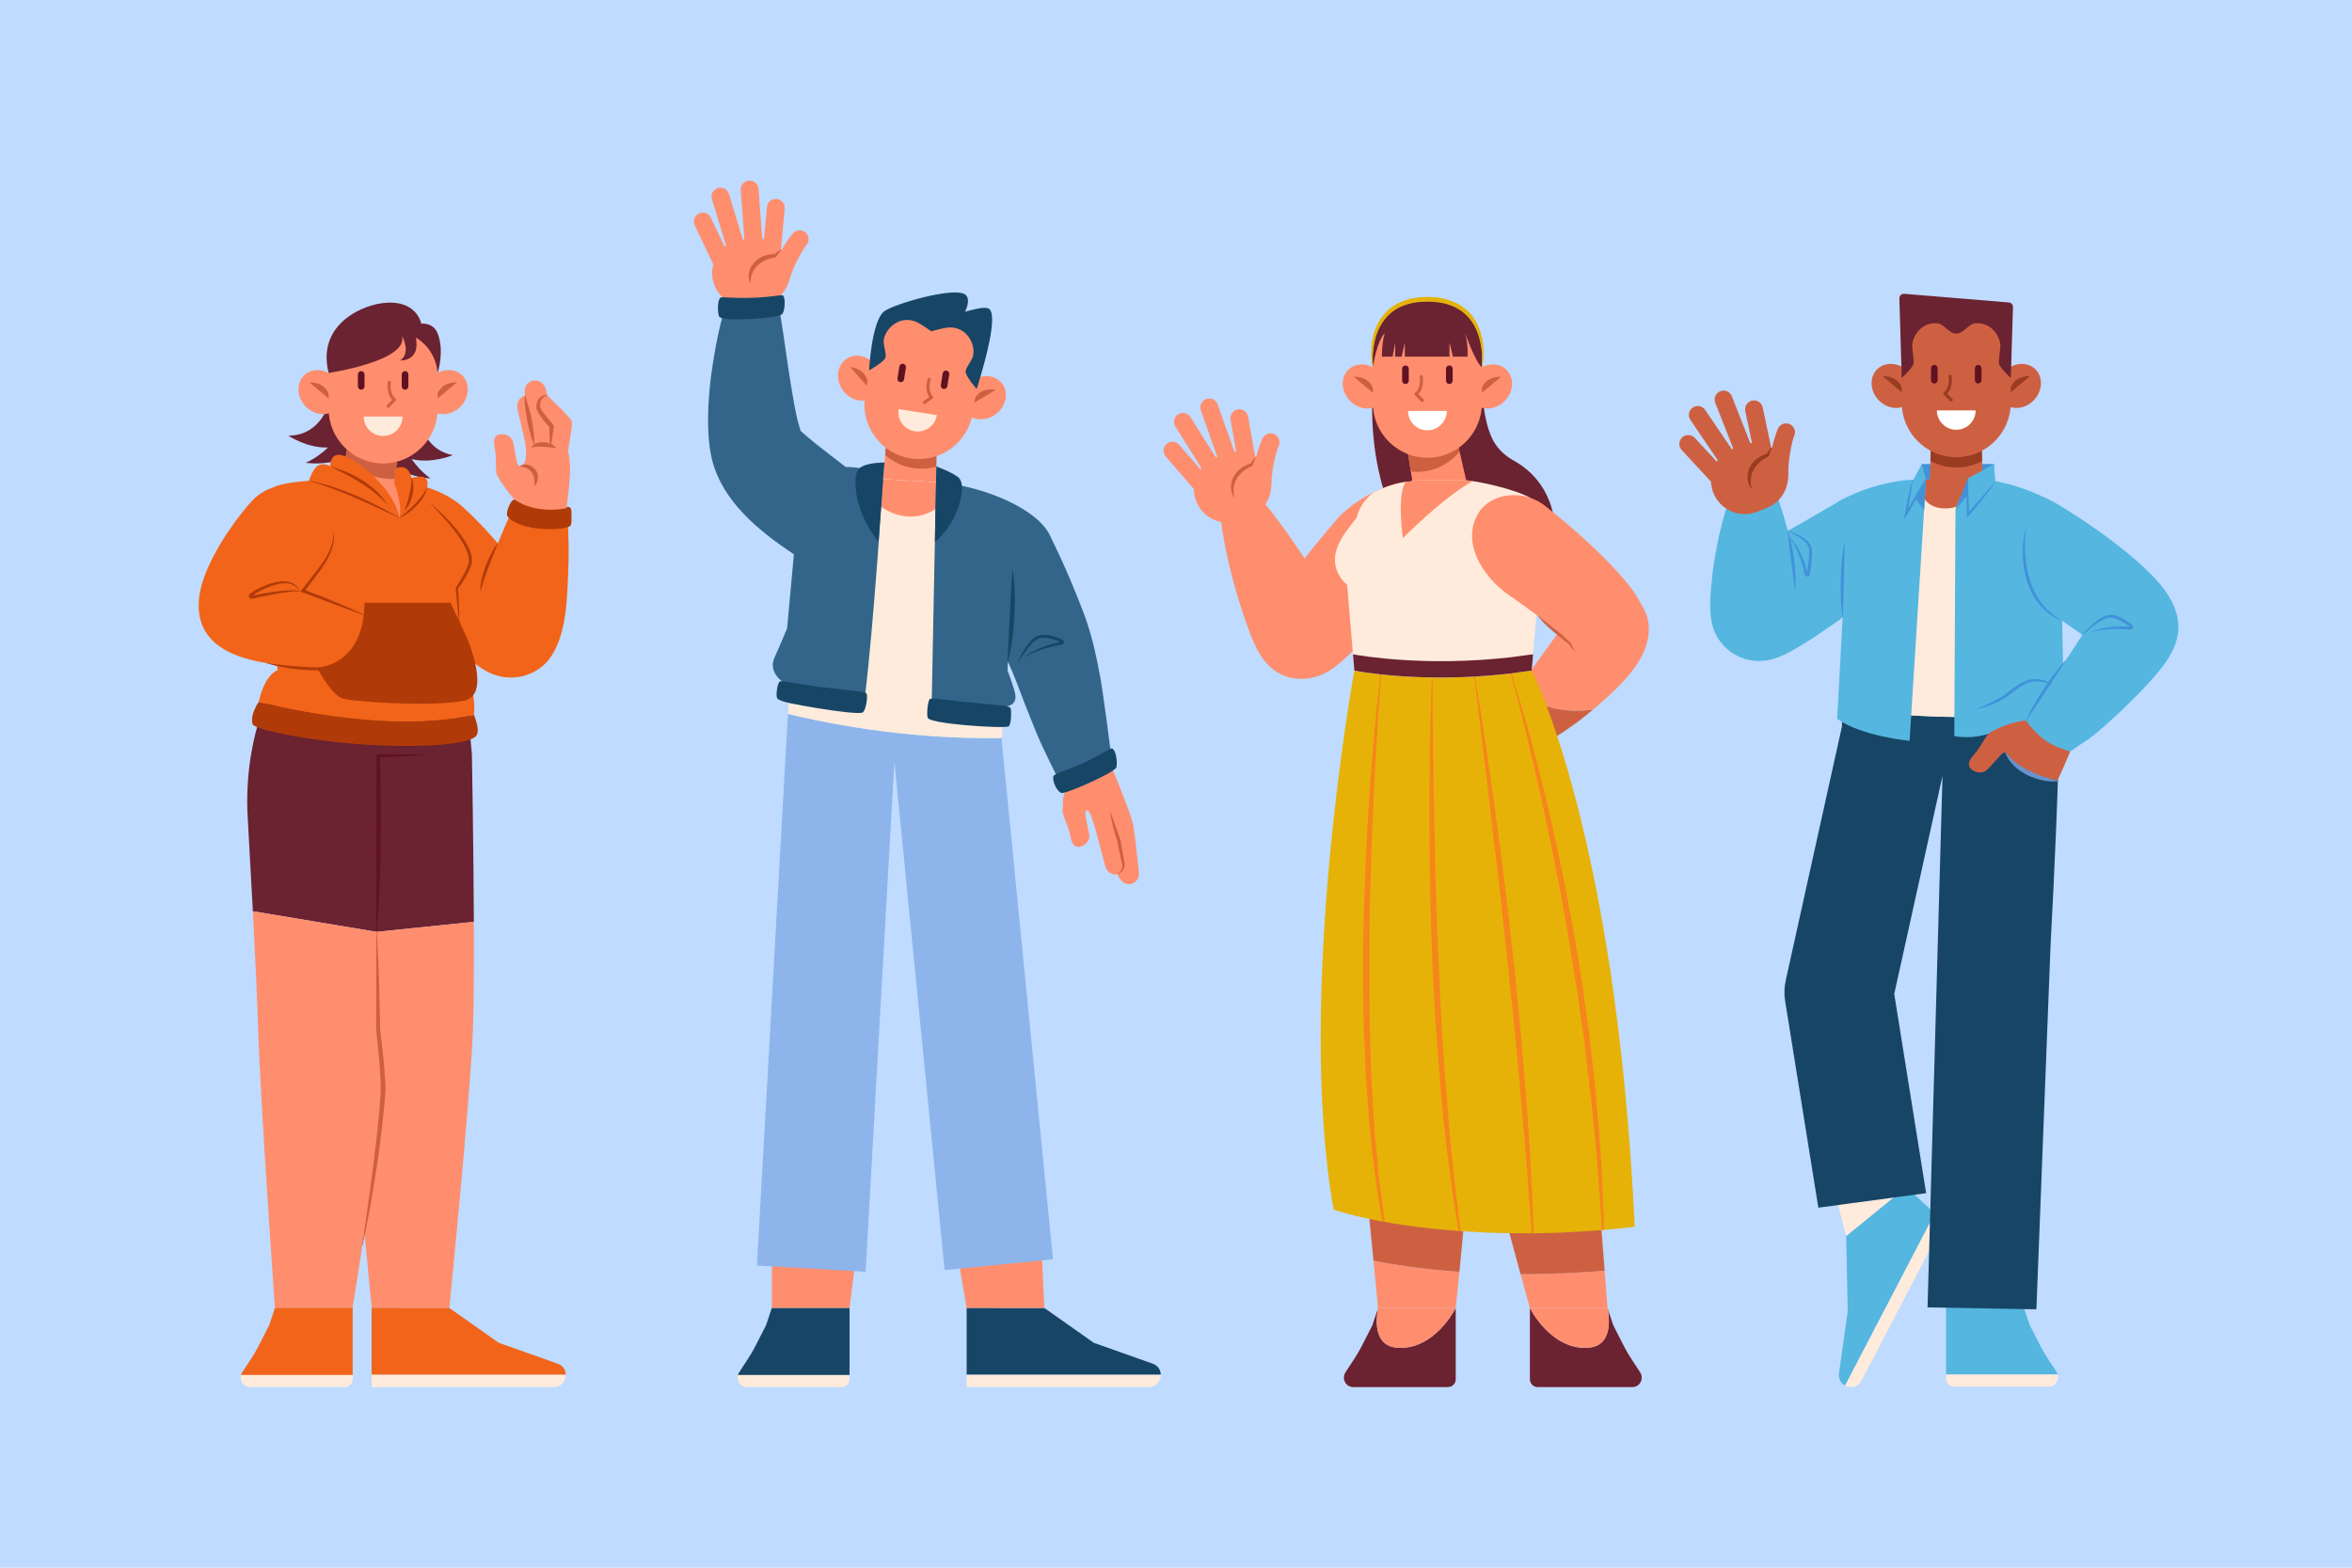 <?xml version="1.0" encoding="utf-8"?>
<!-- Generator: Adobe Illustrator 27.5.0, SVG Export Plug-In . SVG Version: 6.00 Build 0)  -->
<svg version="1.1" xmlns="http://www.w3.org/2000/svg" xmlns:xlink="http://www.w3.org/1999/xlink" x="0px" y="0px"
	 viewBox="0 0 750 500" style="enable-background:new 0 0 750 500;" xml:space="preserve">
<g id="BACKGROUND">
	<rect style="fill:#BFDBFF;" width="750" height="500"/>
</g>
<g id="OBJECTS">
	<g>
		<g>
			<g>
				<g>
					<path style="fill:#FF8E6E;" d="M164.684,160.068c-3.366-3.837-5.174-6.566-6.178-8.516c-0.597-1.16-0.233-5.372-0.534-7.295
						c-0.154-1.016-0.267-1.747-0.267-1.747c-0.151-0.796-0.833-3.86,2.096-4.035c1.873-0.121,3.583,1.044,3.906,2.89l0.972,5.266
						c0.061,0.369,0.318,2.075,1.094,2.035c0.49-0.025,0.868-0.231,1.164-0.576c1.63-1.895,0.332-7.906,0.332-7.906l-2.196-9.487
						c-0.438-1.603,0.062-3.906,2.352-4.48l-0.001-0.017c-0.082-0.275-0.128-0.671-0.131-1.068
						c-0.016-0.482,0.018-0.966,0.104-1.284c0.314-1.15,1.23-2.103,2.484-2.413c1.79-0.422,3.576,0.739,4.081,2.508l0.485,1.694
						l0.154,0.534c0,0,0.312,0.314,0.812,0.813c1.721,1.706,4.459,4.28,5.833,5.979c0.587,0.723,1.4,1.076,1.062,3.471l-1.171,7.334
						c0,0,0.753,3.302,0.654,6.339c-0.169,5.17-1.161,12.171-1.161,12.171s-3.615,1.665-9.622,0.723
						C166.892,162.355,164.684,160.068,164.684,160.068z"/>
					<g>
						<path style="fill:#CE6042;" d="M167.499,126.196l1.742,5.926l0.003,0.013c0.34,1.74,0.614,3.492,0.911,5.24l0.001,0.011
							l0.328,4.406c0.003,0.04-0.027,0.074-0.067,0.077c-0.03,0.002-0.056-0.014-0.069-0.038l-0.014-0.026
							c-0.37-0.708-0.616-1.426-0.854-2.145c-0.229-0.72-0.405-1.444-0.569-2.169l0.013,0.103c-0.132-0.427-0.237-0.858-0.357-1.287
							c-0.129-0.427-0.199-0.865-0.295-1.298c-0.204-0.864-0.305-1.746-0.439-2.623l0.029,0.127l-0.29-1.523
							c-0.078-0.513-0.14-1.03-0.201-1.548c-0.084-1.046-0.139-2.101-0.018-3.205l0.003-0.028c0.004-0.04,0.04-0.068,0.08-0.064
							C167.467,126.148,167.491,126.169,167.499,126.196z"/>
					</g>
					<g>
						<path style="fill:#CE6042;" d="M177.258,142.928c-1.297-0.168-2.594-0.351-3.897-0.418c-0.65-0.049-1.301-0.075-1.949-0.055
							c-0.642,0.036-1.303,0.087-1.877,0.351c-0.035,0.016-0.077,0.001-0.093-0.034c-0.009-0.02-0.008-0.042,0.001-0.06l0.017-0.035
							c0.393-0.805,1.211-1.19,1.891-1.411c0.709-0.235,1.419-0.269,2.11-0.252c0.341,0.048,0.684,0.081,1.019,0.154
							c0.332,0.103,0.666,0.167,0.985,0.326c0.644,0.271,1.267,0.646,1.822,1.286l0.032,0.036c0.024,0.028,0.021,0.071-0.007,0.095
							C177.296,142.926,177.276,142.931,177.258,142.928z"/>
					</g>
					<g>
						<path style="fill:#CE6042;" d="M165.776,148.591c0.805-0.477,1.718-0.544,2.604-0.346c0.896,0.185,1.756,0.747,2.365,1.536
							c0.565,0.81,0.899,1.793,0.799,2.704c0.006,0.456-0.167,0.883-0.287,1.293c-0.201,0.398-0.417,0.775-0.731,1.107l-0.027,0.029
							c-0.027,0.028-0.071,0.029-0.099,0.003c-0.016-0.015-0.023-0.035-0.022-0.055l0.067-1.105
							c-0.033-0.365,0.001-0.737-0.082-1.094c-0.09-0.727-0.396-1.406-0.818-1.983c-0.418-0.585-1.007-1.043-1.666-1.354
							c-0.661-0.302-1.382-0.508-2.108-0.584c-0.039-0.004-0.067-0.039-0.063-0.077c0.002-0.023,0.016-0.042,0.034-0.053
							L165.776,148.591z"/>
					</g>
					<g>
						<path style="fill:#CE6042;" d="M175.561,142.377c-0.216-1.141-0.314-2.266-0.341-3.382c-0.034-0.561-0.008-1.113-0.009-1.669
							c-0.008-0.557,0.046-1.106,0.072-1.659l0.282,0.964c-0.751-0.742-1.402-1.554-2.081-2.357
							c-0.637-0.847-1.28-1.643-1.844-2.654c-0.147-0.241-0.321-0.602-0.434-0.948c-0.092-0.352-0.141-0.703-0.143-1.045
							c-0.01-0.684,0.14-1.345,0.454-1.926c0.294-0.584,0.767-1.085,1.332-1.384c0.567-0.303,1.208-0.354,1.748-0.221l0.025,0.006
							c0.039,0.01,0.063,0.049,0.053,0.088c-0.008,0.032-0.035,0.054-0.066,0.055c-1.027,0.06-1.91,0.809-2.217,1.772
							c-0.325,0.946-0.24,2.057,0.365,2.868c0.582,0.844,1.241,1.649,1.892,2.451l1.959,2.411c0.023,0.027,0.033,0.066,0.029,0.099
							l-0.928,6.549c-0.006,0.04-0.043,0.068-0.083,0.062c-0.032-0.005-0.056-0.029-0.062-0.059L175.561,142.377z"/>
					</g>
				</g>
				<g>
					<path style="fill:#F26419;" d="M181.171,183.027c-0.36,8.38-0.57,18.49-5.11,25.85c-4.21,6.82-13.06,9.12-20.19,5.59
						c-4.22-2.09-7.84-5.65-11.16-8.93c-2.65-2.62-5.11-5.19-7.45-7.85c-4.68-5.33-8.45-11.12-12.73-16.83
						c-7.9-10.58-11.18-28.05-2.83-27.76c12.57,0.43,21.05,4.23,25.91,8.62l0.14,0.13c3.93,3.56,7.55,7.48,11,11.46
						c1.4-3.44,2.87-6.89,4.49-10.31c1.85,1.24,4.81,2.16,7.86,2.54c3.92,0.49,7.96,0.21,9.82-0.36
						C181.421,171.176,181.421,177.077,181.171,183.027z"/>
					<g>
						<path style="fill:#B03B09;" d="M158.801,173.328c-1.057,2.476-2.054,4.979-2.989,7.502c-0.958,2.515-1.864,5.053-2.564,7.652
							c-0.007,0.026-0.034,0.042-0.061,0.035c-0.022-0.006-0.037-0.026-0.037-0.048l0-0.011c0.036-2.789,0.8-5.438,1.725-7.979
							c0.496-1.262,1.014-2.514,1.665-3.709l0.991-1.784c0.39-0.568,0.73-1.157,1.176-1.698l0.008-0.01
							c0.017-0.021,0.048-0.024,0.069-0.007C158.805,173.285,158.809,173.308,158.801,173.328z"/>
					</g>
					<path style="fill:#B03B09;" d="M182.247,164.88c0-1.218,0.003-2.546-0.338-2.894c-0.353-0.361-1.185-0.396-1.185-0.396
						l-0.065,0.483v0c-1.253,0.215-3.971,0.834-8.406,0.282c-5.128-0.639-8.061-3.034-8.214-3.03
						c-0.693,0.019-1.348,1.139-1.858,2.337c-0.616,1.448-0.593,2.656-0.389,2.957c1.316,1.944,5.242,3.405,9.312,3.916
						c5.016,0.63,10.23-0.012,10.816-0.892C182.295,167.082,182.247,166.058,182.247,164.88z"/>
				</g>
			</g>
			<g>
				<g>
					<path style="fill:#6B2231;" d="M151.101,294.007l-31.02,3.2l-39.45-6.57c-0.56-10.6-1.15-21.33-1.65-30.07
						c-0.73-12.9,1.32-25.81,6.03-37.84l3.54-9.05c0,0,25.57,4.65,59.53,1.99l2.39,24.73
						C150.471,240.396,150.991,268.267,151.101,294.007z"/>
					<g>
						<path style="fill:#601222;" d="M120.011,297.206l-0.027-28.257l0.061-28.257l0-0.106l0.106,0l14.762,0.031v0.15
							c-2.46,0.238-4.921,0.359-7.381,0.527c-2.46,0.183-4.921,0.218-7.381,0.334l0.935-0.934c0.231,4.71,0.26,9.419,0.312,14.129
							l0.073,7.064l-0.1,7.064l-0.1,7.064c-0.051,2.355-0.178,4.709-0.263,7.064c-0.162,4.709-0.447,9.418-0.848,14.127
							L120.011,297.206z"/>
					</g>
				</g>
				<g>
					<path style="fill:#FF8E6E;" d="M150.801,328.417c-0.84,22.25-7.52,88.76-7.52,88.76l-24.74-0.01c0,0-1.1-10.74-2.35-24.27
						c-2,13.55-3.78,24.27-3.78,24.27l-24.75,0.04c0,0-4.67-66.56-5.32-88.79c-0.26-8.7-0.95-23.13-1.71-37.78l39.45,6.57l31.02-3.2
						C151.161,307.507,151.101,320.417,150.801,328.417z"/>
					<g>
						<path style="fill:#CE6042;" d="M115.471,397.24c1.695-11.421,3.308-22.857,4.605-34.329c0.318-2.868,0.625-5.738,0.875-8.613
							c0.127-1.437,0.247-2.875,0.342-4.314c0.118-1.442,0.162-2.87,0.109-4.311c-0.218-5.76-0.836-11.508-1.473-17.242
							l-0.001-0.008v-0.007l0.082-31.21l0.15,0c0.173,2.601,0.287,5.202,0.399,7.803c0.114,2.601,0.249,5.202,0.299,7.803
							l0.209,7.803c0.066,2.601,0.159,5.202,0.159,7.803l-0.008-0.141c0.701,5.763,1.382,11.483,1.667,17.351
							c0.085,1.456,0.007,3.045-0.125,4.458c-0.112,1.451-0.247,2.896-0.391,4.339c-0.283,2.887-0.621,5.762-0.97,8.635
							c-0.661,5.75-1.615,11.457-2.551,17.16l-0.716,4.275l-0.807,4.261c-0.543,2.839-1.084,5.678-1.706,8.504L115.471,397.24z"/>
					</g>
				</g>
				<g>
					<g>
						<path style="fill:#F26419;" d="M112.457,417.144v21.419H76.862c0.069-0.277,0.182-0.536,0.337-0.778
							c1.703-2.732,3.63-5.307,5.091-8.168c0.89-1.737,3.544-6.95,3.544-6.95l1.85-5.523H112.457z"/>
						<path style="fill:#FFEBDB;" d="M112.457,438.563v1.34c0,1.383-1.115,2.498-2.489,2.498H79.766
							c-1.807,0-2.878-1.348-2.999-2.775c-0.026-0.354,0-0.717,0.095-1.063H112.457z"/>
					</g>
					<g>
						<path style="fill:#F26419;" d="M118.501,417.144v21.333H180.4c-0.009-1.435-0.787-2.878-2.498-3.518l-18.861-6.682
							l-15.766-11.116L118.501,417.144z"/>
						<path style="fill:#FFEBDB;" d="M118.501,438.477v3.924h58.069c2.299,0,3.674-1.729,3.812-3.544
							c0.009-0.13,0.017-0.251,0.017-0.38H118.501z"/>
					</g>
				</g>
			</g>
			<g>
				<path style="fill:#F26419;" d="M148.081,215.667l-0.2-2.04l-2.522-26.111c0,0,4.389-6.338,4.299-8.78
					c-0.201-5.463-7.915-13.549-12.3-18.08c-4.578-4.729-10.984-7.679-18.047-7.679h-11.24c-4.61,0-17.372,0.397-21.102,2.577
					c-9.21,5.42-5.148,17.293-2.958,27.763l4.51,30.16l0.03,0.2c-4.574,2.08-6.042,10.186-6.042,10.186s39.183,10.915,68.613,4.149
					C151.122,228.012,152.21,220.352,148.081,215.667z"/>
				<g>
					<path style="fill:#B03B09;" d="M80.557,230.967c-0.936-3.099,1.952-7.104,1.952-7.104c0.385,0.107,40.282,10.662,68.613,4.149
						c0,0,2.055,4.62,0.832,6.536c-2.01,3.149-19.482,4.145-38.008,2.751C96.942,236.02,81.057,232.625,80.557,230.967z"/>
				</g>
				<g>
					<path style="fill:#B03B09;" d="M146.354,198.336l-1.07-10.813c-0.002-0.018,0.004-0.036,0.013-0.05
						c1.471-2.219,2.909-4.501,3.88-6.977c0.212-0.624,0.42-1.265,0.364-1.914c-0.046-0.326-0.064-0.656-0.128-0.98l-0.244-0.962
						c-0.41-1.263-1.012-2.457-1.675-3.611c-1.377-2.283-3.011-4.409-4.748-6.436c-1.733-2.033-3.568-3.979-5.424-5.903
						c-0.019-0.02-0.019-0.051,0.001-0.071c0.019-0.018,0.051-0.016,0.071,0.001c2.035,1.749,4.02,3.565,5.847,5.548
						c0.922,0.983,1.82,1.994,2.681,3.045c0.848,1.06,1.618,2.19,2.354,3.352c0.706,1.185,1.359,2.421,1.824,3.783l0.286,1.058
						c0.081,0.36,0.106,0.744,0.145,1.117c0.054,0.873-0.219,1.642-0.455,2.303c-0.528,1.33-1.188,2.526-1.883,3.699
						c-0.705,1.166-1.419,2.307-2.251,3.394l0.123-0.472l0.285,5.431c0.032,1.816,0.123,3.627,0.103,5.448l0,0.005
						c0,0.027-0.023,0.05-0.05,0.049C146.377,198.38,146.356,198.361,146.354,198.336z"/>
				</g>
			</g>
			<g>
				<g>
					<path style="fill:#F26419;" d="M116.626,196.4c-5.027-2.021-12.752-4.852-17.72-6.67c-0.991-0.374-1.974-0.737-2.949-1.099
						c0.193-0.252,0.382-0.501,0.579-0.755c0.721-0.967,1.472-1.943,2.246-2.917c3.475-4.482,7.645-9.08,7.639-15.091
						c-0.004-4.168-1.779-8.21-4.848-11.031c-6.099-5.608-15.588-5.21-21.196,0.889c-0.636,0.691-1.075,1.212-1.592,1.808
						l-1.443,1.76c-0.941,1.184-1.851,2.393-2.752,3.624c-0.882,1.245-1.754,2.513-2.618,3.816
						c-0.844,1.317-1.672,2.677-2.496,4.094c-0.835,1.415-1.611,2.921-2.396,4.554c-2.475,5.148-4.424,10.971-3.481,16.747
						c1.702,10.421,12.442,13.922,21.506,15.356c3.061,0.484,5.996,0.86,8.929,1.079c5.867,0.481,11.539,0.63,17.454,0.321
						L116.626,196.4z"/>
					<g>
						<path style="fill:#B03B09;" d="M95.229,188.202c-0.659-1.218-2.005-1.969-3.369-2.126c-1.377-0.202-2.774,0.077-4.104,0.46
							c-1.336,0.396-2.647,0.88-3.9,1.488c-1.251,0.603-2.469,1.306-3.558,2.154l-0.083-0.165c2.592-0.555,5.202-1.018,7.831-1.355
							c1.314-0.165,2.634-0.298,3.96-0.351c1.321-0.045,2.665-0.056,3.964,0.277c0.026,0.007,0.042,0.034,0.036,0.06
							c-0.006,0.024-0.03,0.04-0.054,0.037l-0.009-0.001c-1.31-0.154-2.616-0.055-3.916,0.115c-1.299,0.163-2.597,0.341-3.887,0.586
							c-1.289,0.249-2.576,0.509-3.868,0.743c-1.286,0.253-2.58,0.528-3.844,0.83c-0.466,0.111-0.933-0.176-1.045-0.642
							c-0.078-0.327,0.041-0.656,0.28-0.861l0.009-0.007c1.192-1.015,2.46-1.647,3.784-2.26c1.321-0.583,2.673-1.102,4.08-1.405
							c1.405-0.309,2.918-0.539,4.4-0.23c1.456,0.31,2.874,1.236,3.383,2.613c0.01,0.026-0.004,0.055-0.03,0.064
							C95.268,188.235,95.241,188.224,95.229,188.202z"/>
					</g>
					<g>
						<g>
							<path style="fill:#B03B09;" d="M116.608,196.447l-20.686-7.721c-0.052-0.019-0.078-0.076-0.059-0.128l0.015-0.027
								l3.354-4.328c1.131-1.433,2.276-2.853,3.33-4.339c1.054-1.484,1.997-3.053,2.703-4.73c0.691-1.68,1.092-3.485,1.106-5.304
								c0-0.028,0.023-0.05,0.05-0.049c0.026,0,0.047,0.024,0.05,0.049c0.182,1.837-0.139,3.722-0.718,5.504
								c-0.644,1.763-1.551,3.418-2.555,4.977c-0.987,1.577-2.158,3.002-3.25,4.455l-3.277,4.374l-0.401-1.391l5.144,2.007
								c1.709,0.685,3.439,1.313,5.126,2.058l5.084,2.167c1.673,0.78,3.366,1.506,5.019,2.333c0.026,0.01,0.039,0.039,0.029,0.065
								C116.663,196.442,116.633,196.453,116.608,196.447z"/>
							<path style="fill:#B03B09;" d="M85.112,211.436c2.179,0.336,4.365,0.628,6.559,0.844c2.193,0.209,4.395,0.358,6.595,0.474
								c4.4,0.256,8.815,0.298,13.219,0.082c0.027-0.001,0.051,0.02,0.052,0.047c0.001,0.024-0.016,0.046-0.039,0.051l-0.008,0.002
								c-1.092,0.248-2.194,0.374-3.297,0.543c-1.105,0.11-2.212,0.194-3.322,0.272c-2.219,0.127-4.44,0.054-6.66,0
								c-2.216-0.197-4.416-0.341-6.62-0.7c-1.097-0.191-2.19-0.394-3.276-0.626c-1.078-0.286-2.16-0.529-3.22-0.89l-0.008-0.003
								c-0.026-0.009-0.04-0.037-0.031-0.063C85.065,211.446,85.089,211.432,85.112,211.436z"/>
						</g>
					</g>
				</g>
				<path style="fill:#B03B09;" d="M101.122,212.924c0,0,14.986-0.383,15.087-20.681h27.417c0,0,5.027,10.053,6.413,14.17
					c1.364,4.05,5.013,15.574-2,17.053c-10.097,2.128-37.477,0.297-39.41-0.906C104.61,220.057,101.122,212.924,101.122,212.924z"/>
			</g>
			<g>
				<path style="fill:#FF8E6E;" d="M107.061,152.986c0.37-0.01,0.71-0.01,1.01-0.01h11.24c2.84,0,5.58,0.48,8.13,1.37
					c0,0,1.368,7.769,0,10.86L107.061,152.986z"/>
				<path style="fill:#6B2231;" d="M104.643,129.31c0,0-2.735,9.64-12.688,9.64c0,0,6.11,4.092,12.643,3.761
					c-1.757,1.721-4.069,3.485-7.092,4.902c0,0,14.561,2.238,18.837-8.325L104.643,129.31z"/>
				<path style="fill:#6B2231;" d="M133.816,133.258c0,0,0.816,9.987,10.581,11.915c0,0-6.787,2.831-13.132,1.241
					c1.39,2.028,3.317,4.207,6.008,6.182c0,0-14.718-0.624-16.868-11.816L133.816,133.258z"/>
				<g>
					<path style="fill:#F26419;" d="M124.142,150.479c0,0,2.657-2.067,4.741-1.358c1.968,0.669,2.315,3.332,2.315,3.332
						s3.46-1.069,4.577,0.16c1.912,2.104-0.894,6.622-8.33,12.59C127.445,165.203,128.754,159.81,124.142,150.479z"/>
					<g>
						<path style="fill:#B03B09;" d="M136.169,155.451c-0.128,1.137-0.613,2.222-1.221,3.173c-0.599,0.969-1.331,1.833-2.104,2.645
							c-1.577,1.593-3.347,2.972-5.376,3.964l-0.007,0.003c-0.018,0.009-0.041,0.001-0.05-0.017
							c-0.008-0.016-0.003-0.034,0.01-0.045c1.704-1.391,3.362-2.843,4.885-4.427c0.769-0.784,1.505-1.601,2.168-2.476
							c0.66-0.874,1.26-1.808,1.623-2.843c0.007-0.019,0.028-0.029,0.047-0.023c0.017,0.006,0.027,0.022,0.025,0.039
							L136.169,155.451z"/>
					</g>
					<g>
						<path style="fill:#B03B09;" d="M131.248,152.447c0.427,0.867,0.543,1.806,0.568,2.719c0.029,0.92-0.102,1.824-0.283,2.711
							c-0.425,1.757-1.119,3.453-2.381,4.855l-0.012,0.013c-0.018,0.02-0.048,0.021-0.068,0.004
							c-0.015-0.014-0.02-0.035-0.013-0.053c0.615-1.644,1.127-3.327,1.5-5.039c0.199-0.853,0.368-1.713,0.478-2.582
							c0.103-0.867,0.178-1.749,0.113-2.615c-0.002-0.027,0.018-0.051,0.045-0.053c0.021-0.002,0.039,0.01,0.048,0.027
							L131.248,152.447z"/>
					</g>
				</g>
				<g>
					<defs>
						<polygon id="SVGID_1_" points="125.487,155.9 108.719,153.182 112.264,135.207 127.8,137.724 						"/>
					</defs>
					<use xlink:href="#SVGID_1_"  style="overflow:visible;fill:#FF8E6E;"/>
					<clipPath id="SVGID_00000162326630752983509650000001169834600787928475_">
						<use xlink:href="#SVGID_1_"  style="overflow:visible;"/>
					</clipPath>
					<g style="clip-path:url(#SVGID_00000162326630752983509650000001169834600787928475_);">
						<path style="fill:#CE6042;" d="M129.991,135.926l-2.12,16.66c-0.92,0.13-1.87,0.19-2.82,0.19c-6.65,0-12.62-3.08-16.54-7.88
							l2.38-12.07L129.991,135.926z"/>
					</g>
				</g>
				<g>
					<g>
						<g>
							<path style="fill:#FF8E6E;" d="M97.367,129.538c2.806,2.995,7.218,3.42,9.856,0.95c2.637-2.471,2.501-6.901-0.305-9.897
								c-2.806-2.995-7.218-3.42-9.856-0.95C94.425,122.112,94.562,126.543,97.367,129.538z"/>
							<path style="fill:#CE6042;" d="M98.688,121.994c0,0,5.859-0.574,6.628,5.514L98.688,121.994z"/>
						</g>
						<g>
							<path style="fill:#FF8E6E;" d="M146.982,129.538c-2.806,2.995-7.218,3.42-9.856,0.95c-2.637-2.471-2.501-6.901,0.305-9.897
								c2.806-2.995,7.218-3.42,9.856-0.95C149.924,122.112,149.788,126.543,146.982,129.538z"/>
							<path style="fill:#CE6042;" d="M145.661,121.994c0,0-5.859-0.574-6.628,5.514L145.661,121.994z"/>
						</g>
					</g>
					<path style="fill:#FF8E6E;" d="M122.175,147.811L122.175,147.811c-9.563,0-17.386-7.824-17.386-17.386v-14.8
						c0-9.563,7.824-17.386,17.386-17.386h0c9.563,0,17.386,7.824,17.386,17.386v14.8
						C139.561,139.987,131.737,147.811,122.175,147.811z"/>
					<g>
						<path style="fill:#601222;" d="M115.18,124.296L115.18,124.296c-0.584,0-1.062-0.478-1.062-1.062v-3.815
							c0-0.584,0.478-1.062,1.062-1.062l0,0c0.584,0,1.062,0.478,1.062,1.062v3.815C116.242,123.818,115.764,124.296,115.18,124.296
							z"/>
						<path style="fill:#601222;" d="M129.17,124.296L129.17,124.296c-0.584,0-1.062-0.478-1.062-1.062v-3.815
							c0-0.584,0.478-1.062,1.062-1.062l0,0c0.584,0,1.062,0.478,1.062,1.062v3.815C130.232,123.818,129.754,124.296,129.17,124.296
							z"/>
					</g>
					<path style="fill:none;stroke:#CE6042;stroke-linecap:round;stroke-linejoin:round;stroke-miterlimit:10;" d="M124.14,121.98
						c0,0-0.617,3.775,1.665,5.529l-2.02,2.021"/>
					<path style="fill:#FFEBDB;" d="M128.353,132.867c0,3.412-2.766,6.178-6.178,6.178c-3.412,0-6.178-2.766-6.178-6.178H128.353z"
						/>
					<path style="fill:#6B2231;" d="M104.788,118.952c0,0,25.646-3.792,23.389-11.898c0,0,3.067,5.489-0.552,7.915
						c0,0,6.511,0.383,4.979-7.277c0,0,6.18,3.115,6.957,11.26c0,0,2.246-6.792,0-12.6c-1.388-3.59-5.227-3.123-5.227-3.123
						s-1.464-8.238-13.017-6.451C114.355,97.855,101.089,104.106,104.788,118.952z"/>
				</g>
				<g>
					<path style="fill:#F26419;" d="M98.535,153.339c0,0,0.937-3.439,2.725-4.723c1.688-1.213,4.057,0.051,4.057,0.051
						s-0.225-3.618,2.788-3.633c3.606-0.017,17.106,9.511,19.34,20.17C127.445,165.203,111.688,155.704,98.535,153.339z"/>
					<g>
						<path style="fill:#B03B09;" d="M105.771,148.924c1.743,0.453,3.435,1.071,5.086,1.783c1.649,0.718,3.246,1.556,4.774,2.507
							c1.531,0.949,2.941,2.083,4.263,3.3c1.33,1.218,2.454,2.636,3.476,4.115c0.015,0.022,0.01,0.053-0.012,0.068
							c-0.019,0.013-0.043,0.011-0.06-0.003l-0.012-0.01c-0.704-0.605-1.227-1.316-1.943-1.865
							c-0.633-0.616-1.315-1.171-1.988-1.729c-1.379-1.074-2.761-2.13-4.259-3.032c-1.467-0.947-3.003-1.788-4.552-2.641
							c-0.776-0.424-1.568-0.824-2.374-1.202c-0.786-0.436-1.608-0.782-2.423-1.194l-0.011-0.006
							c-0.024-0.012-0.034-0.042-0.022-0.066C105.725,148.928,105.749,148.918,105.771,148.924z"/>
					</g>
					<g>
						<path style="fill:#B03B09;" d="M127.426,165.235l-7.112-3.309c-2.371-1.083-4.726-2.193-7.132-3.181
							c-2.373-1.066-4.799-1.992-7.227-2.923c-1.223-0.434-2.439-0.904-3.686-1.273c-1.225-0.461-2.49-0.76-3.742-1.174
							l-0.005-0.002c-0.02-0.006-0.03-0.028-0.024-0.047c0.006-0.018,0.024-0.028,0.042-0.025c2.574,0.483,5.104,1.168,7.597,1.968
							c2.482,0.832,4.928,1.769,7.339,2.787c4.797,2.096,9.476,4.459,13.987,7.114c0.018,0.01,0.024,0.033,0.013,0.051
							C127.468,165.239,127.443,165.243,127.426,165.235z"/>
					</g>
				</g>
			</g>
		</g>
		<g>
			<g>
				<g>
					<defs>
						<polygon id="SVGID_00000176005536332876838420000016276816794751381657_" points="298.484,153.804 281.591,152.822 
							283.031,136.06 298.744,136.972 						"/>
					</defs>
					<use xlink:href="#SVGID_00000176005536332876838420000016276816794751381657_"  style="overflow:visible;fill:#FF8E6E;"/>
					<clipPath id="SVGID_00000074436448435016293030000013131202029942954678_">
						<use xlink:href="#SVGID_00000176005536332876838420000016276816794751381657_"  style="overflow:visible;"/>
					</clipPath>
					<path style="clip-path:url(#SVGID_00000074436448435016293030000013131202029942954678_);fill:#CE6042;" d="M299.003,136.337
						l-0.299,12.502c-2.754,0.763-5.725,0.897-8.696,0.227c-3.126-0.691-5.869-2.176-8.087-4.198l0.877-9.469L299.003,136.337z"/>
				</g>
				<g>
					<g>
						<g>
							<path style="fill:#FF8E6E;" d="M268.656,124.3c2.307,3.395,6.6,4.5,9.589,2.469c2.989-2.031,3.542-6.43,1.236-9.824
								c-2.307-3.394-6.6-4.5-9.589-2.469C266.903,116.508,266.35,120.906,268.656,124.3z"/>
							<path style="fill:#CE6042;" d="M271.133,117.053c0,0,5.877,0.342,5.691,6.477L271.133,117.053z"/>
						</g>
						<g>
							<path style="fill:#FF8E6E;" d="M317.669,132.005c-3.237,2.523-7.662,2.258-9.884-0.592c-2.222-2.85-1.399-7.206,1.838-9.729
								c3.237-2.523,7.662-2.258,9.884,0.592C321.729,125.126,320.906,129.482,317.669,132.005z"/>
							<path style="fill:#CE6042;" d="M317.536,124.347c0,0-5.699-1.477-7.404,4.418L317.536,124.347z"/>
						</g>
					</g>
					<path style="fill:#FF8E6E;" d="M290.325,146.203L290.325,146.203c-9.447-1.485-15.961-10.429-14.476-19.875l2.298-14.621
						c1.485-9.447,10.429-15.961,19.875-14.476l0,0c9.447,1.485,15.961,10.429,14.476,19.876l-2.298,14.621
						C308.716,141.174,299.772,147.688,290.325,146.203z"/>
					<g>
						<path style="fill:#601222;" d="M287.067,121.888L287.067,121.888c-0.577-0.091-0.975-0.637-0.884-1.214l0.592-3.769
							c0.091-0.577,0.637-0.975,1.214-0.884l0,0c0.577,0.091,0.975,0.637,0.884,1.214l-0.592,3.769
							C288.19,121.581,287.644,121.978,287.067,121.888z"/>
						<path style="fill:#601222;" d="M300.887,124.06L300.887,124.06c-0.577-0.091-0.975-0.637-0.884-1.214l0.592-3.769
							c0.091-0.577,0.637-0.975,1.214-0.884l0,0c0.577,0.091,0.975,0.637,0.884,1.214l-0.592,3.769
							C302.01,123.753,301.464,124.151,300.887,124.06z"/>
					</g>
					<path style="fill:none;stroke:#CE6042;stroke-linecap:round;stroke-linejoin:round;stroke-miterlimit:10;" d="M296.278,120.991
						c0,0-1.196,3.634,0.786,5.72l-2.309,1.683"/>
					<path style="fill:#FFEBDB;" d="M298.749,132.401c-0.53,3.37-3.692,5.673-7.062,5.144c-3.371-0.53-5.673-3.692-5.144-7.062
						L298.749,132.401z"/>
					<path style="fill:#174566;" d="M315.618,98.708c-1.156-1.333-5.527,0.186-7.934,0.701c1.019-1.809,1.726-4.895-0.383-5.745
						c-4.595-1.851-22.253,3.356-25.293,5.585c-4.094,3.002-4.87,18.88-4.87,18.88s5.064-2.843,5.263-4.217
						c0.199-1.374-0.719-3.911-0.615-5.221c0.266-3.372,4.359-7.942,9.692-6.305c1.853,0.569,5.491,3.3,5.491,3.3
						s4.346-1.345,6.282-1.256c5.573,0.257,7.886,5.939,7,9.204c-0.345,1.268-2.064,3.348-2.339,4.708
						c-0.276,1.36,3.497,5.704,3.497,5.704s0.47-1.175,0.957-3.039C314.225,114.884,317.956,101.402,315.618,98.708z"/>
				</g>
			</g>
			<g>
				<g>
					<g>
						<g>
							<path style="fill:#174566;" d="M270.899,417.144v21.419h-35.595c0.069-0.277,0.182-0.536,0.337-0.778
								c1.703-2.732,3.63-5.307,5.091-8.168c0.89-1.737,3.544-6.95,3.544-6.95l1.85-5.523H270.899z"/>
							<path style="fill:#FFEBDB;" d="M270.899,438.563v1.34c0,1.383-1.115,2.498-2.489,2.498h-30.202
								c-1.806,0-2.878-1.348-2.999-2.775c-0.026-0.354,0-0.717,0.095-1.063H270.899z"/>
						</g>
						<polygon style="fill:#FF8E6E;" points="246.125,417.144 246.125,393.217 273.727,394.622 270.899,417.144 						"/>
					</g>
					<g>
						<g>
							<path style="fill:#174566;" d="M308.243,417.144v21.333h61.898c-0.009-1.435-0.787-2.878-2.498-3.518l-18.861-6.682
								l-15.766-11.116L308.243,417.144z"/>
							<path style="fill:#FFEBDB;" d="M308.243,438.477v3.924h58.069c2.299,0,3.674-1.729,3.812-3.544
								c0.009-0.13,0.017-0.251,0.017-0.38H308.243z"/>
						</g>
						<polygon style="fill:#FF8E6E;" points="308.24,417.144 304.143,393.217 331.984,394.622 333.016,417.161 						"/>
					</g>
				</g>
				<path style="fill:#8DB5EB;" d="M335.772,401.641l-34.55,3.43l-16.02-162.19l-9.18,162.72l-34.65-1.97l9.27-165.04l0.63-10.91
					c9.63,2.4,36.62,8.27,68.2,7.71l-0.05,0.8L335.772,401.641z"/>
			</g>
			<g>
				<g>
					<path style="fill:#FF8E6E;" d="M341.024,265.355c0.233,0.978,0.39,1.682,0.39,1.682c0.159,0.776,0.661,3.81,3.386,2.898
						c1.741-0.577,2.876-2.25,2.489-4.049l-1.046-5.145c-0.08-0.359-0.428-1.92,0.253-2.245c1.071-0.529,2.556,5.026,3.088,7.023
						c0.597,2.157,2.778,10.439,2.778,10.439c0.34,1.591,1.798,3.382,4.046,2.867l0.003,0.014c0.062,0.276,1.139,3.621,4.264,3.065
						c1.77-0.315,2.793-2.232,2.457-3.998c0,0-1.439-13.409-1.742-14.701c-1.171-4.988-6.6-17.689-6.6-17.689l-15.223,7.191
						c-0.895,1.738-0.529,3.683-0.721,5.814C338.726,259.794,340.594,263.494,341.024,265.355z"/>
					<g>
						<path style="fill:#CE6042;" d="M354.09,258.879l3.239,9.227l0.004,0.016l1.008,5.758l0.248,1.443
							c0.072,0.499,0,1.004-0.16,1.473c-0.32,0.947-1.082,1.709-1.991,2.09c-0.027,0.011-0.058-0.001-0.069-0.028
							c-0.01-0.023-0.002-0.049,0.018-0.063l0.008-0.006c0.8-0.578,1.349-1.347,1.474-2.184c0.083-0.402,0.073-0.835-0.026-1.166
							l-0.365-1.4c-0.225-0.951-0.455-1.901-0.642-2.859c-0.184-0.959-0.386-1.914-0.529-2.88l0.038,0.147
							c-0.515-1.546-0.989-3.107-1.386-4.694c-0.212-0.789-0.387-1.591-0.553-2.396c-0.141-0.814-0.325-1.612-0.417-2.443
							l-0.001-0.012c-0.003-0.029,0.018-0.055,0.046-0.058C354.06,258.841,354.083,258.856,354.09,258.879z"/>
					</g>
				</g>
				<g>
					<path style="fill:#FF8E6E;" d="M222.859,68.091c1.419-0.673,3.118-0.076,3.792,1.334l4.45,9.306
						c0.145-0.117,0.295-0.214,0.438-0.323l-4.532-14.879c-0.456-1.5,0.392-3.092,1.892-3.548c1.509-0.453,3.092,0.392,3.548,1.892
						l4.425,14.512c0.046-0.006,0.084-0.015,0.131-0.022l0.365-0.027l-1.172-15.684c-0.118-1.561,1.06-2.928,2.62-3.046
						c1.569-0.116,2.928,1.06,3.046,2.62l1.204,16.032c0.179,0.035,0.353,0.06,0.532,0.095l0.959-10.324
						c0.143-1.568,1.527-2.715,3.086-2.574c1.576,0.145,2.713,1.535,2.572,3.095l-1.202,12.952c0.078,0.082,0.153,0.181,0.231,0.263
						c1.698-3.085,3.483-5.172,3.607-5.312c1.027-1.19,2.821-1.313,4.011-0.287c1.179,1.033,1.313,2.821,0.278,4.009
						c-1.138,1.315-4.046,6.429-5.34,10.891c-1.399,4.823-4.992,8.094-9.788,8.475l-3.324,0.258
						c-5.901,0.467-11.096-3.979-11.566-9.871c-0.096-1.25,0.04-2.462,0.35-3.613l-5.948-12.433
						C220.844,70.462,221.449,68.765,222.859,68.091z"/>
					<g>
						<path style="fill:#CE6042;" d="M239.06,90.221c-0.35-1.083-0.455-2.29-0.163-3.469c0.125-0.594,0.37-1.161,0.647-1.719
							c0.343-0.509,0.659-1.066,1.123-1.484c0.212-0.231,0.443-0.436,0.688-0.623c0.242-0.191,0.473-0.402,0.744-0.544
							c0.523-0.32,1.071-0.578,1.626-0.801c1.147-0.394,2.268-0.593,3.52-0.523l-0.656,0.354c0.382-0.329,0.756-0.664,1.17-0.969
							c0.398-0.316,0.834-0.605,1.291-0.876l0.024-0.014c0.034-0.021,0.079-0.009,0.099,0.025c0.015,0.026,0.013,0.058-0.004,0.08
							l-1.776,2.368c-0.017,0.023-0.042,0.036-0.068,0.04l-0.007,0.001c-2.081,0.258-4.118,1.118-5.659,2.528
							c-0.4,0.341-0.711,0.764-1.04,1.172c-0.262,0.452-0.566,0.885-0.737,1.385c-0.439,0.961-0.575,2.023-0.671,3.073
							c-0.004,0.04-0.04,0.07-0.08,0.066c-0.03-0.003-0.054-0.023-0.063-0.05L239.06,90.221z"/>
					</g>
				</g>
				<g>
					<defs>
						<path id="SVGID_00000181067168790330765620000016587012898160431016_" d="M322.653,180.641l-3.15,54.14l-0.03,0.61
							c-31.58,0.56-58.57-5.31-68.2-7.71l0.04-0.57l2.92-50.44c0.82-14,12.82-24.69,26.82-23.88l17.72,1.03
							C312.772,154.631,323.462,166.641,322.653,180.641z"/>
					</defs>
					<use xlink:href="#SVGID_00000181067168790330765620000016587012898160431016_"  style="overflow:visible;fill:#FFEBDB;"/>
					<clipPath id="SVGID_00000052076533257528944980000003459646234963041464_">
						<use xlink:href="#SVGID_00000181067168790330765620000016587012898160431016_"  style="overflow:visible;"/>
					</clipPath>
					<path style="clip-path:url(#SVGID_00000052076533257528944980000003459646234963041464_);fill:#FF8E6E;" d="M304.122,152.311
						c-0.86,7.75-7.36,13.17-15.26,12.36c-8.47-0.88-15.33-8.61-15.32-17.27L304.122,152.311z"/>
				</g>
				<g>
					<g>
						<g>
							<path style="fill:#174566;" d="M253.162,176.792l0-0.001C253,176.682,253.08,176.736,253.162,176.792z"/>
							<path style="fill:#33658A;" d="M270.092,148.951h-0.4c-2.36-1.82-5.78-4.46-5.78-4.46c-2.54-1.93-5.04-3.94-6.77-5.43
								l-1.8-1.6c-0.07-0.19-0.14-0.37-0.21-0.59c-0.78-2.34-1.46-5.6-2.04-8.88c-0.61-3.3-1.13-6.78-1.68-10.3
								c-1.07-7.02-2.09-15.25-3.54-22.46l-16.07,0.73c-2.21,7-3.68,14.44-4.74,21.66c-0.56,3.87-0.96,7.78-1.17,11.85
								c-0.17,4.1-0.22,8.22,0.41,13.13c0.17,1.23,0.41,2.56,0.74,3.99c3.4,13.47,15.06,22.85,26.12,30.2
								c0.173,0.117,0.085,0.058,0,0.001l-2.186,23.654c0,0-2.781,6.644-3.994,9.261c-2.092,4.514,2.365,7.588,2.365,7.588
								l-0.057,1.894l26.443,3.582c2.92-23.49,5.858-69.949,5.858-69.949C278.151,149.532,273.163,148.951,270.092,148.951z"/>
						</g>
						<g>
							<g>
								<path style="fill:#174566;" d="M275.131,227.202c-0.83,0.633-8.233-0.302-14.489-1.346
									c-5.79-0.966-11.904-1.947-12.766-3.085c-0.567-0.748-0.04-4.862,0.766-5.385c0.694-0.451,5.762,0.801,13.646,1.808
									c9.841,1.256,13.928,1.237,14.12,2.194C276.673,222.717,276.115,226.451,275.131,227.202z"/>
							</g>
						</g>
						<path style="fill:#174566;" d="M282.045,147.533c0,0-6.18-0.124-8.175,2.011c-1.961,2.099-0.85,8.746,0,11.489
							c2.314,7.471,6.279,11.774,6.279,11.774l1.441-19.985L282.045,147.533z"/>
						<g>
							<path style="fill:#174566;" d="M229.433,101.104c-0.574-0.491-0.813-4.965,0.203-6.068c0.557-0.605,2.225,0.171,10.33-0.061
								c5.42-0.155,9.308-0.994,9.657-0.777c0.886,0.55,0.732,4.644-0.11,5.885C248.529,101.531,231.294,102.694,229.433,101.104z"
								/>
						</g>
					</g>
					<g>
						<path style="fill:#33658A;" d="M354.792,245.511l-15.22,7.2c-3.01-6.17-6.83-13.43-9.38-19.71c-1.31-3.13-2.5-6.29-3.75-9.42
							c-1.76-4.62-3.024-8.184-5.074-12.614l-0.074,2.983c0,0,2.279,5.757,2.507,7.901c0.335,3.16-2.785,3.404-2.785,3.404
							l-0.044,1.782c-10.354-0.534-23.883-2.457-23.883-2.457l1.395-70.775c0.16,0.01,0.628,0.049,1.629,0.127
							c13.54,1.27,30.6,8.22,34.7,16.84c2.94,6.2,3.97,8.2,6.64,14.54c1.37,3.16,2.6,6.37,3.91,9.7c2.68,6.85,4.26,14.25,5.59,21.54
							C351.572,219.921,354.172,238.651,354.792,245.511z"/>
						<path style="fill:#174566;" d="M298.562,148.758c0,0,6.364,2.343,7.484,3.989c1.562,2.295,0.227,7.465-0.867,10.121
							c-2.978,7.232-7.07,9.938-7.07,9.938l0.374-19.003L298.562,148.758z"/>
						<g>
							<path style="fill:#174566;" d="M338.504,252.929c-1.452-0.376-3.116-4.019-2.576-5.418c0.296-0.767,4.899-2.104,9.32-4.071
								c4.595-2.044,8.939-4.911,9.319-4.755c1.388,0.569,1.764,4.537,1.436,6C355.62,246.393,339.822,253.271,338.504,252.929z"/>
						</g>
						<g>
							<path style="fill:#174566;" d="M321.293,210.962l0.679-14.517l0.828-14.509c0.002-0.041,0.038-0.072,0.078-0.07
								c0.036,0.002,0.064,0.029,0.069,0.063l0.002,0.015c0.369,2.444,0.576,4.881,0.617,7.308c0.056,1.216,0.016,2.426,0.024,3.639
								l-0.121,3.632c-0.151,2.417-0.331,4.833-0.66,7.242c-0.293,2.41-0.749,4.812-1.367,7.205l-0.004,0.014
								c-0.01,0.04-0.051,0.064-0.09,0.053C321.314,211.029,321.292,210.997,321.293,210.962z"/>
						</g>
						<g>
							<path style="fill:#174566;" d="M324.557,211.342c0.26-0.71,0.58-1.39,0.916-2.064c0.334-0.675,0.68-1.35,1.094-1.984
								c0.405-0.641,0.827-1.274,1.297-1.887c0.468-0.614,0.971-1.219,1.612-1.733c0.32-0.259,0.656-0.512,1.06-0.719
								c0.403-0.223,0.904-0.345,1.315-0.411c0.861-0.128,1.682-0.074,2.474,0.035c1.591,0.241,3.017,0.795,4.455,1.445
								c0.411,0.185,0.594,0.669,0.409,1.08c-0.116,0.258-0.355,0.427-0.614,0.471c-0.986,0.159-2.008,0.405-3.005,0.646
								c-1.008,0.227-2.008,0.492-2.993,0.807c-0.981,0.324-1.943,0.697-2.905,1.088c-0.949,0.417-1.86,0.913-2.751,1.483
								l-0.007,0.004c-0.023,0.015-0.054,0.008-0.069-0.015c-0.014-0.021-0.009-0.049,0.01-0.065
								c1.615-1.376,3.529-2.332,5.489-3.101c1.971-0.753,4.003-1.337,6.077-1.741l-0.022,0.164
								c-1.353-0.59-2.778-1.047-4.231-1.298c-0.726-0.119-1.468-0.18-2.194-0.087c-0.735,0.065-1.383,0.436-1.959,0.894
								c-1.151,0.924-2.086,2.099-2.965,3.29c-0.87,1.202-1.673,2.456-2.406,3.747c-0.013,0.024-0.044,0.032-0.068,0.019
								c-0.022-0.012-0.03-0.038-0.022-0.06L324.557,211.342z"/>
						</g>
						<g>
							<g>
								<path style="fill:#174566;" d="M321.671,231.64c-0.497,0.446-7.488,0.223-13.931-0.359
									c-6.048-0.547-11.705-1.388-11.943-2.4c-0.344-1.458,0.09-5.538,0.713-5.928c0.701-0.439,4.888,0.334,13.327,1.148
									c9.875,0.953,12.124,0.924,12.433,1.851C322.556,226.813,322.465,230.928,321.671,231.64z"/>
							</g>
						</g>
					</g>
				</g>
			</g>
		</g>
		<g>
			<path style="fill:#6B2231;" d="M495.818,174.544h-45.9c0,0-14.457-17.49-12.138-52.06h34.88c0.011,3.71,0.403,11.14,2.963,16.96
				c1.503,3.38,3.976,5.73,7.06,7.45C498.858,155.905,495.818,174.544,495.818,174.544z"/>
			<g>
				<path style="fill:#FF8E6E;" d="M525.65,198.715c-0.16-1.28-0.52-2.56-1.1-3.8c-2.36-5.09-7.91-8.13-13.47-7.41
					c-5.26,0.69-9.37,4.43-10.78,9.21c-1.02,1.55-2.36,3.57-2.95,4.42l-5.8,8.03c-1.63,2.28-3.27,4.61-4.85,7.01
					c-0.35,0.52-0.69,1.04-1.03,1.57c-0.45,0.69-0.9,1.39-1.35,2.1c3.92,3.8,11.26,8.16,23.61,6.51c0.4-0.33,0.79-0.67,1.19-1.01
					c1.34-1.15,2.78-2.4,4.23-3.75C519.93,215.525,526.799,207.624,525.65,198.715z"/>
				<path style="fill:#CE6042;" d="M507.93,226.355c-2.41,2.04-4.89,3.97-7.48,5.76c-3,2.12-6.08,4.07-9.49,5.8
					c-3.95,2.01-8.79,0.43-10.8-3.53c-1.19-2.35-1.12-5.01-0.03-7.21l0.12-0.22c1.23-2.46,2.63-4.82,4.07-7.11
					C488.24,223.645,495.579,228.005,507.93,226.355z"/>
			</g>
			<g>
				<path style="fill:#FF8E6E;" d="M449.395,153.583c-7.053,0.501-16.712,5.383-22.335,11.196c0,0-7.124,8.172-11.062,13.347
					c-0.151-0.23-0.299-0.458-0.45-0.689c-3.84-5.749-7.832-11.544-12.41-17.043l-0.082-0.099c-1.643-1.944-4.206-3.044-6.92-2.702
					c-4.265,0.536-7.287,4.429-6.75,8.693c0.912,7.25,2.515,14.158,4.418,21.046c0.985,3.429,2.018,6.853,3.243,10.284
					c1.575,4.413,3.116,9.154,5.993,12.916c1.536,2.009,3.523,3.669,5.835,4.712c3.98,1.797,8.611,1.652,12.595-0.058
					c2.573-1.104,4.807-2.864,6.891-4.705c1.862-1.646,3.217-3.063,4.601-4.475c2.669-2.831,5.054-5.578,7.309-8.415
					c2.256-2.824,4.39-5.685,6.391-8.63c2.002-2.963,3.882-5.911,5.585-9.166C455.171,174.191,456.019,153.112,449.395,153.583z"/>
				<g>
					<path style="fill:#FF8E6E;" d="M372.006,141.562c1.192-1.022,2.988-0.893,4.009,0.291l6.739,7.809
						c0.109-0.151,0.228-0.284,0.337-0.426l-8.283-13.165c-0.834-1.328-0.434-3.087,0.893-3.92c1.336-0.834,3.086-0.434,3.92,0.893
						l8.084,12.839c0.043-0.018,0.077-0.037,0.12-0.055l0.345-0.122l-5.254-14.825c-0.524-1.475,0.253-3.104,1.727-3.628
						c1.483-0.525,3.104,0.252,3.628,1.727l5.375,15.152c0.182-0.013,0.356-0.035,0.538-0.048l-1.788-10.213
						c-0.274-1.551,0.759-3.021,2.301-3.294c1.559-0.274,3.021,0.768,3.295,2.31l2.245,12.812c0.097,0.059,0.195,0.134,0.292,0.193
						c0.827-3.423,2.001-5.906,2.083-6.073c0.678-1.418,2.377-2.009,3.795-1.331c1.41,0.687,2.009,2.377,1.322,3.795
						c-0.752,1.568-2.214,7.266-2.29,11.911c-0.082,5.021-2.689,9.122-7.216,10.749l-3.139,1.123
						c-5.57,2.002-11.752-0.923-13.754-6.484c-0.421-1.181-0.608-2.386-0.612-3.578l-9.006-10.432
						C370.685,144.379,370.822,142.583,372.006,141.562z"/>
					<g>
						<path style="fill:#CE6042;" d="M393.466,158.653c-0.527-0.971-0.931-2.092-0.922-3.282c-0.025-0.594,0.078-1.188,0.201-1.783
							c0.199-0.566,0.362-1.166,0.693-1.677c0.141-0.271,0.308-0.523,0.492-0.761c0.18-0.242,0.345-0.498,0.563-0.703
							c0.41-0.438,0.86-0.825,1.326-1.181c0.975-0.677,1.987-1.174,3.174-1.457l-0.449,0.428c0.266-0.424,0.522-0.853,0.831-1.26
							c0.299-0.411,0.578-0.83,0.928-1.22l0.014-0.016c0.022-0.025,0.061-0.027,0.085-0.005c0.019,0.018,0.025,0.045,0.016,0.068
							l-1.095,2.75c-0.009,0.022-0.026,0.038-0.046,0.047l-0.005,0.002c-1.944,0.796-3.693,2.156-4.81,3.932
							c-0.296,0.436-0.486,0.928-0.695,1.409c-0.134,0.507-0.313,1.006-0.345,1.535c-0.169,1.045-0.02,2.107,0.165,3.146
							c0.006,0.034-0.016,0.066-0.05,0.072c-0.027,0.005-0.053-0.009-0.065-0.031L393.466,158.653z"/>
					</g>
				</g>
			</g>
			<g>
				<g>
					<defs>
						<polygon id="SVGID_00000135676672334047839790000013796393912157728915_" points="450.83,156.305 467.518,153.119 
							463.384,135.2 447.937,138.213 						"/>
					</defs>
					<use xlink:href="#SVGID_00000135676672334047839790000013796393912157728915_"  style="overflow:visible;fill:#FF8E6E;"/>
					<clipPath id="SVGID_00000023999685448149227780000014375642752227765395_">
						<use xlink:href="#SVGID_00000135676672334047839790000013796393912157728915_"  style="overflow:visible;"/>
					</clipPath>
					<path style="clip-path:url(#SVGID_00000023999685448149227780000014375642752227765395_);fill:#CE6042;" d="M446.212,136.855
						l2.12,13.28c1.15,0.24,2.35,0.37,3.57,0.37c6.15,0,11.58-3.24,14.68-8.09l-2.11-9.13L446.212,136.855z"/>
				</g>
				<g>
					<g>
						<g>
							<path style="fill:#FF8E6E;" d="M479.972,127.728c-2.806,2.995-7.218,3.42-9.856,0.95c-2.637-2.471-2.501-6.902,0.305-9.897
								c2.806-2.995,7.218-3.42,9.856-0.95C482.914,120.302,482.778,124.733,479.972,127.728z"/>
							<path style="fill:#CE6042;" d="M478.651,120.184c0,0-5.859-0.574-6.628,5.514L478.651,120.184z"/>
						</g>
						<g>
							<path style="fill:#FF8E6E;" d="M430.357,127.728c2.806,2.995,7.218,3.42,9.856,0.95c2.637-2.471,2.501-6.902-0.305-9.897
								c-2.806-2.995-7.218-3.42-9.856-0.95C427.415,120.302,427.551,124.733,430.357,127.728z"/>
							<path style="fill:#CE6042;" d="M431.678,120.184c0,0,5.859-0.574,6.628,5.514L431.678,120.184z"/>
						</g>
					</g>
					<path style="fill:#FF8E6E;" d="M455.164,146L455.164,146c9.563,0,17.386-7.824,17.386-17.386v-14.8
						c0-9.563-7.824-17.386-17.386-17.386l0,0c-9.563,0-17.387,7.824-17.387,17.386v14.8C437.778,138.176,445.602,146,455.164,146z"
						/>
					<g>
						<path style="fill:#6B2231;" d="M455.164,96.046c-20.209,0-17.387,21.094-17.387,21.094s1.165-8.097,3.741-10.833h0.032
							c-0.503,1.674-0.901,4.06-0.901,7.447h3.43l0.82-4.48v4.48h2.06l1.02-4.48v4.48h14.23v-4.48l1.11,4.48h4.64
							c0.18-3.095-0.246-5.613-0.78-7.464h0.019c0,0,3.244,9.192,5.352,10.847C472.551,117.137,475.374,96.046,455.164,96.046z"/>
						<path style="fill:#E6B207;" d="M472.477,117.127c0.262-2.603,0.117-5.258-0.405-7.823c-0.532-2.557-1.492-5.062-3.071-7.15
							c-0.783-1.044-1.708-1.977-2.743-2.769c-1.042-0.787-2.206-1.394-3.411-1.889c-2.441-0.933-5.07-1.305-7.683-1.301
							c-2.614-0.005-5.243,0.368-7.683,1.302c-1.205,0.496-2.368,1.103-3.411,1.89c-1.035,0.793-1.96,1.726-2.743,2.77
							c-1.579,2.088-2.538,4.593-3.07,7.15c-0.522,2.565-0.666,5.219-0.404,7.822c0.004,0.041-0.026,0.078-0.067,0.082
							c-0.038,0.004-0.074-0.025-0.082-0.062c-0.284-1.303-0.412-2.632-0.436-3.97c-0.032-1.338,0.038-2.685,0.215-4.031
							c0.419-2.67,1.307-5.352,2.91-7.686c0.792-1.167,1.763-2.234,2.885-3.121c1.123-0.889,2.381-1.586,3.682-2.155
							c2.641-1.063,5.457-1.464,8.203-1.49c2.746,0.022,5.562,0.428,8.204,1.486c2.612,1.1,5.015,2.901,6.571,5.275
							c1.604,2.335,2.49,5.018,2.911,7.688c0.177,1.346,0.246,2.694,0.213,4.032c-0.024,1.338-0.152,2.668-0.438,3.97
							c-0.007,0.041-0.046,0.068-0.087,0.062C472.501,117.203,472.475,117.165,472.477,117.127z"/>
					</g>
					<g>
						<path style="fill:#601222;" d="M462.16,122.485L462.16,122.485c0.584,0,1.062-0.478,1.062-1.062v-3.815
							c0-0.584-0.478-1.062-1.062-1.062l0,0c-0.584,0-1.062,0.478-1.062,1.062v3.815
							C461.098,122.008,461.576,122.485,462.16,122.485z"/>
						<path style="fill:#601222;" d="M448.169,122.485L448.169,122.485c0.584,0,1.062-0.478,1.062-1.062v-3.815
							c0-0.584-0.478-1.062-1.062-1.062l0,0c-0.584,0-1.062,0.478-1.062,1.062v3.815
							C447.108,122.008,447.586,122.485,448.169,122.485z"/>
					</g>
					<path style="fill:none;stroke:#CE6042;stroke-linecap:round;stroke-linejoin:round;stroke-miterlimit:10;" d="M453.199,120.169
						c0,0,0.617,3.775-1.665,5.529l2.02,2.021"/>
					<path style="fill:#FFFFFF;" d="M448.987,131.057c0,3.412,2.766,6.178,6.178,6.178s6.178-2.766,6.178-6.178H448.987z"/>
				</g>
			</g>
			<g>
				<g>
					<g>
						<g>
							<path style="fill:#6B2231;" d="M487.852,417.18v22.732c0,1.376,1.114,2.489,2.489,2.489h30.156
								c1.802,0,2.872-1.343,3.003-2.773c0.044-0.633-0.087-1.288-0.437-1.834c-1.692-2.73-3.625-5.306-5.088-8.167
								c-0.884-1.736-3.537-6.933-3.537-6.933l-1.834-5.47c0.175,0.775,2.5,11.682-5.656,12.567
								C494.796,431.09,487.852,417.18,487.852,417.18z"/>
							<path style="fill:#FF8E6E;" d="M506.95,429.794c-12.15,1.3-19.1-12.61-19.1-12.61h24.74c0,0,0,0.01,0.01,0.04
								c0,0.02,0.01,0.04,0.02,0.07C512.88,418.504,514.91,428.924,506.95,429.794z"/>
						</g>
					</g>
					<path style="fill:#FF8E6E;" d="M512.609,417.225h-0.01c-0.01-0.03-0.01-0.04-0.01-0.04h-24.73c0,0-1.2-4.24-2.99-10.8
						c10.78,0.03,20.25-0.54,26.82-1.1L512.609,417.225z"/>
					<path style="fill:#CE6042;" d="M511.69,405.285c-6.57,0.56-16.04,1.13-26.82,1.1c-1.68-6.12-3.88-14.26-6.12-22.83l31.44,2.35
						L511.69,405.285z"/>
					<path style="fill:#FF8E6E;" d="M512.599,417.225l-24.74-0.04h24.73C512.589,417.185,512.589,417.194,512.599,417.225z"/>
					<g>
						<g>
							<g>
								<path style="fill:#6B2231;" d="M464.199,417.18v22.732c0,1.376-1.114,2.489-2.489,2.489h-30.156
									c-1.802,0-2.872-1.343-3.003-2.773c-0.044-0.633,0.087-1.288,0.437-1.834c1.692-2.73,3.625-5.306,5.088-8.167
									c0.884-1.736,3.537-6.933,3.537-6.933l1.834-5.47c-0.175,0.775-2.5,11.682,5.656,12.567
									C457.255,431.09,464.199,417.18,464.199,417.18z"/>
								<path style="fill:#FF8E6E;" d="M464.2,417.185c0,0-6.94,13.91-19.1,12.61c-7.96-0.87-5.93-11.29-5.67-12.5
									c0.01-0.03,0.02-0.05,0.02-0.07c0.01-0.03,0.01-0.04,0.01-0.04H464.2z"/>
							</g>
						</g>
						<path style="fill:#FF8E6E;" d="M465.369,405.655c-0.68,6.92-1.17,11.53-1.17,11.53h-24.74c0,0,0,0.01-0.01,0.04l-1.48-15.14
							C444.52,403.395,453.64,404.805,465.369,405.655z"/>
						<path style="fill:#FF8E6E;" d="M439.46,417.185h24.74l-24.75,0.04C439.46,417.194,439.46,417.185,439.46,417.185z"/>
						<path style="fill:#CE6042;" d="M467.52,382.715c-0.74,8.41-1.53,16.63-2.15,22.94c-11.73-0.85-20.85-2.26-27.4-3.57
							l-2.13-21.74L467.52,382.715z"/>
					</g>
				</g>
				<g>
					<defs>
						<path id="SVGID_00000089535578516451741330000015392501462331915158_" d="M521.28,391.254c0,0-21.874,2.988-47.757,1.839
							c-32.494-1.442-48.263-7.309-48.263-7.309c-12.23-68.81,6.62-171.91,6.62-171.91s20.38,4.19,48.68,1.05l0.1-0.01l7.76-1.04
							C488.42,213.874,515.41,266.025,521.28,391.254z"/>
					</defs>
					<use xlink:href="#SVGID_00000089535578516451741330000015392501462331915158_"  style="overflow:visible;fill:#E6B207;"/>
					<clipPath id="SVGID_00000183208523810503470390000007873423805144556731_">
						<use xlink:href="#SVGID_00000089535578516451741330000015392501462331915158_"  style="overflow:visible;"/>
					</clipPath>
					<g style="clip-path:url(#SVGID_00000183208523810503470390000007873423805144556731_);">
						<path style="fill:#F6851B;" d="M442.579,395.783l-0.64-0.03c-2.52-12.47-4.14-25.11-5.32-37.79l-0.9-11.967
							c-0.27-3.989-0.37-7.988-0.57-11.987l-0.25-5.999l-0.1-5.999c-0.04-3.999-0.19-7.998-0.14-11.997
							c-0.03-16.006,0.58-32.003,1.49-47.979c0.96-15.966,2.24-31.922,4.11-47.808l0.2,0.02c-0.56,7.988-1.16,15.956-1.54,23.944
							l-0.37,5.979l-0.31,5.989c-0.23,3.989-0.39,7.978-0.54,11.967c-0.62,15.966-1.22,31.922-1.05,47.889
							c-0.05,15.956,0.39,31.912,1.51,47.818c0.08,1.99,0.27,3.979,0.46,5.958l0.55,5.958l0.55,5.958l0.8,5.918l0.75,5.948
							l0.37,2.964c0.13,0.995,0.35,1.969,0.52,2.954C442.299,394.255,442.44,395.019,442.579,395.783z"/>
						<path style="fill:#F6851B;" d="M466.379,396.637l-0.59-0.02c-2.26-12.721-3.97-25.532-5.37-38.363
							c-1.61-15.795-2.72-31.641-3.51-47.497c-0.68-15.856-1.03-31.731-1.1-47.607c-0.04-15.876,0.16-32.082,0.79-47.938l0.2,0.01
							c0.07,7.938,0.03,16.197,0.21,24.134c0.05,7.928,0.16,15.866,0.36,23.784c0.25,7.928,0.28,15.856,0.58,23.773
							c0.21,7.928,0.61,15.836,0.96,23.753c0.39,7.908,0.69,15.826,1.27,23.733c0.27,3.949,0.47,7.908,0.85,11.846
							c0.36,3.939,0.65,7.888,0.93,11.847l1.14,11.816c0.2,1.969,0.35,3.949,0.61,5.918l0.74,5.888l0.67,5.908l0.35,2.954
							l0.44,2.934C466.069,394.547,466.23,395.592,466.379,396.637z"/>
						<path style="fill:#F6851B;" d="M489.22,397.461l-0.54-0.02c-0.34-5.335-0.64-10.671-1.14-15.996
							c-0.31-3.979-0.53-7.958-0.87-11.927l-1.02-11.917c-1.45-15.876-2.77-31.762-4.62-47.597c-0.38-3.969-0.81-7.938-1.23-11.897
							c-0.42-3.969-0.84-7.928-1.3-11.887c-0.47-3.959-0.89-7.928-1.39-11.877l-0.72-5.938l-0.66-5.948
							c-0.91-7.918-1.86-15.836-2.86-23.753c-0.89-7.928-1.95-15.836-2.88-23.763l0.2-0.04c2.63,15.745,4.94,31.541,7.08,47.356
							c2.13,15.815,4.04,31.661,5.74,47.537c1.7,15.866,3.03,31.772,4.19,47.698C488.14,370.793,488.799,384.127,489.22,397.461z"/>
						<path style="fill:#F6851B;" d="M511.579,398.265l-0.5-0.02c-0.09-1.658-0.18-3.316-0.25-4.974l-0.3-6.069
							c-0.11-2.02-0.32-4.039-0.47-6.059l-0.86-12.108c-0.34-4.029-0.8-8.048-1.19-12.078c-0.76-8.048-1.79-16.077-2.7-24.105
							l-1.71-12.007c-0.3-2-0.55-4.009-0.88-5.999l-1-5.988c-1.17-7.998-2.62-15.956-4.04-23.914l-2.34-11.907
							c-0.37-1.99-0.85-3.949-1.25-5.928l-1.21-5.948c-0.8-3.969-1.73-7.908-2.58-11.857c-0.89-3.949-1.86-7.878-2.79-11.816
							c-1.84-7.888-3.89-15.725-6.02-23.542l0.19-0.07c4.96,15.444,9.07,31.139,12.72,46.934c0.87,3.959,1.8,7.908,2.63,11.867
							l2.44,11.917c1.48,7.968,3,15.936,4.22,23.954l0.96,5.999c0.32,2.01,0.56,4.019,0.84,6.029l1.62,12.048l1.32,12.098
							c0.21,2.01,0.47,4.029,0.63,6.049l0.49,6.059C510.839,370.603,511.339,384.428,511.579,398.265z"/>
					</g>
				</g>
			</g>
			<g>
				<defs>
					<path id="SVGID_00000021110027315566325720000006185972396571251098_" d="M487.904,158.777
						c-3.885-2.415-16.964-5.663-21.874-5.663h-11.76c-1.663,0-3.287,0.165-4.861,0.471c-0.006,0-0.012-0.001-0.019-0.001
						c-3.45,0.24-7.52,1.53-11.44,3.47c-2.16,1.724-4.5,4.357-5.314,7.989c-2.987,3.891-6.954,8.447-6.954,13.391
						c0,5.26,3.875,8.055,3.875,8.055l2.323,27.385c0,0,20.38,4.19,48.68,1.05l0.1-0.01l7.76-1.04l3-35.37
						C491.42,169.395,495.113,163.257,487.904,158.777z"/>
				</defs>
				<use xlink:href="#SVGID_00000021110027315566325720000006185972396571251098_"  style="overflow:visible;fill:#FFEBDB;"/>
				<clipPath id="SVGID_00000096761376154499500630000003183786438467176339_">
					<use xlink:href="#SVGID_00000021110027315566325720000006185972396571251098_"  style="overflow:visible;"/>
				</clipPath>
				<path style="clip-path:url(#SVGID_00000096761376154499500630000003183786438467176339_);fill:#FF8E6E;" d="M471.64,152.415
					c-9.65,4.34-24.28,19.22-24.28,19.22s-2.2-14.98,1.3-18.52L471.64,152.415z"/>
				<path style="clip-path:url(#SVGID_00000096761376154499500630000003183786438467176339_);fill:#6B2231;" d="M489.094,208.643
					l-0.532,5.212l-7.902,1.059l-0.1,0.01c-28.3,3.14-49.022-1.057-49.022-1.057l-0.334-5.224c3.25,0.6,23.376,4.001,50.106,1.031
					l0.11-0.01L489.094,208.643z"/>
			</g>
			<g>
				<path style="fill:#FF8E6E;" d="M525.183,198.755c-0.479-3.931-2.507-7.754-4.834-10.875c-1.423-1.908-2.744-3.449-4.049-4.902
					c-7.162-7.908-15.23-15.006-23.588-21.62l-0.089-0.072c-0.33-0.26-0.674-0.508-1.031-0.743
					c-6.924-4.564-17.227-3.211-20.802,4.272c-4.737,9.916,3.671,20.561,10.595,25.126c1.197,0.789,6.568,4.645,9.024,6.505
					c2.454,1.849,4.868,3.699,6.955,5.489c1.04,0.883,1.986,1.76,2.656,2.417c0.213,0.201,0.538,0.518,0.78,0.738
					c2.096,5.279,7.556,8.681,13.446,7.913c4.589-0.598,8.57-3.736,10.23-8.056C525.26,202.911,525.435,200.818,525.183,198.755z"/>
				<g>
					<g>
						<path style="fill:#CE6042;" d="M490.44,196.406l5.337,4.16c0.894,0.689,1.788,1.376,2.596,2.168
							c0.828,0.767,1.669,1.522,2.474,2.307c0.007,0.006,0.014,0.017,0.018,0.025c0.356,0.912,0.819,1.784,1.377,2.59
							c0.016,0.022,0.01,0.053-0.012,0.068c-0.019,0.013-0.043,0.011-0.059-0.003l-0.01-0.008c-0.395-0.328-0.727-0.714-1.048-1.116
							c-0.332-0.396-0.603-0.837-0.839-1.297l0.146,0.211c-0.458-0.345-0.921-0.701-1.374-1.021l-1.302-1.048
							c-0.818-0.747-1.723-1.413-2.579-2.136c-1.716-1.441-3.343-2.989-4.782-4.821l-0.009-0.011
							c-0.017-0.021-0.013-0.052,0.008-0.069C490.398,196.392,490.423,196.393,490.44,196.406z"/>
					</g>
				</g>
			</g>
		</g>
		<g>
			<g>
				<g>
					<g>
						<g>
							<path style="fill:#55B6E0;" d="M607.904,378.566l9.064,8.455l-28.6,54.895c-1.269-0.671-2.189-2.028-1.966-3.841
								l2.789-19.814l-0.484-24.051L607.904,378.566z"/>
							<path style="fill:#FFEBDB;" d="M616.968,387.021l3.48,1.813l-26.831,51.499c-1.062,2.039-3.231,2.459-4.904,1.743
								c-0.119-0.052-0.23-0.1-0.345-0.16L616.968,387.021z"/>
						</g>
						<polygon style="fill:#FFEBDB;" points="605.44,359.879 581.694,367.536 588.707,394.21 607.904,378.566 						"/>
					</g>
					<g>
						<path style="fill:#55B6E0;" d="M620.569,416.982v21.419h35.595c-0.069-0.277-0.182-0.536-0.337-0.778
							c-1.703-2.731-3.63-5.307-5.091-8.168c-0.89-1.737-3.544-6.95-3.544-6.95l-1.85-5.523H620.569z"/>
						<path style="fill:#FFEBDB;" d="M620.569,438.402v1.34c0,1.383,1.115,2.498,2.489,2.498h30.202
							c1.806,0,2.878-1.348,2.999-2.775c0.026-0.354,0-0.717-0.095-1.063H620.569z"/>
					</g>
				</g>
				<path style="fill:#174566;" d="M656.743,226.399c-0.36,25.14-1.56,50.27-2.88,75.38l-4.5,115.81l-34.711-0.607l4.771-169.543
					l-15.39,69.56l10.17,63.55l-34.37,4.63l-10.6-65.96c-0.35-2.15-0.28-4.36,0.19-6.49l17.94-81.06l0.04-5.74
					C599.483,227.639,629.333,230.929,656.743,226.399z"/>
			</g>
			<g>
				<g>
					<path style="fill:#FFEBDB;" d="M656.763,225.059c-0.01,0.45-0.01,0.89-0.02,1.34c-27.41,4.53-57.26,1.24-69.34-0.47v-0.87
						l0.29-46.72c0-14.02,11.36-25.39,25.39-25.39h17.74c14.03,0,25.39,11.37,25.39,25.39
						C656.843,193.909,656.973,209.479,656.763,225.059z"/>
					<path style="fill:#CE6042;" d="M634.783,153.259c-3.06,4.92-8.73,8.66-14.04,8.89c-5.78,0.26-9.17-3.72-8.25-9.19
						c0.2-0.01,0.39-0.01,0.59-0.01h17.74C632.173,152.949,633.493,153.049,634.783,153.259z"/>
				</g>
				<g>
					<path style="fill:#55B6E0;" d="M657.573,197.969l-0.72-36.69c-4.811-2.901-14.11-7.2-23.14-8.16c-0.53-0.14-1.02-0.2-1.46-0.13
						c-6.72,0.99-8.7,9.72-8.7,9.72l-0.37,72.05c0,0,5.51,1.29,11.88-1.05c10.5-3.87,14.53-6.12,23.2-0.58L657.573,197.969z"/>
					<g>
						<path style="fill:#4192D9;" d="M630.244,226.14c1.058-0.453,2.114-0.868,3.131-1.371c1.035-0.446,2.048-0.937,3.02-1.481
							c0.966-0.549,1.951-1.062,2.83-1.697c0.899-0.622,1.747-1.359,2.666-2.055c0.93-0.68,1.909-1.36,2.992-1.915
							c1.082-0.544,2.286-0.978,3.532-1.023c1.237-0.07,2.457,0.111,3.582,0.485c1.115,0.413,2.167,0.92,3.11,1.593l0.006,0.005
							c0.022,0.016,0.028,0.047,0.012,0.069c-0.014,0.02-0.041,0.026-0.062,0.016c-2.029-0.986-4.294-1.692-6.556-1.408
							c-2.277,0.263-4.236,1.579-6.014,2.966c-0.904,0.691-1.802,1.399-2.756,2.032c-0.954,0.635-1.967,1.172-3.002,1.655
							c-2.078,0.953-4.246,1.697-6.468,2.227c-0.026,0.006-0.053-0.01-0.06-0.037c-0.006-0.024,0.007-0.048,0.029-0.057
							L630.244,226.14z"/>
					</g>
				</g>
				<g>
					<g>
						<path style="fill:#CE6042;" d="M660.133,239.699c0,0-1.85,4.61-4.11,9.32c-1.81-0.35-11.26-2.45-15.99-8.33c0,0,0,0,0-0.01
							c-0.14-0.31-0.3-0.53-0.47-0.61c-0.72-0.35-1.8,0.96-2.05,1.27l-3.44,3.76c-1.25,1.51-3.4,1.66-5.03,0.57
							c-2.56-1.69-0.34-4.1,0.21-4.75c0,0,0.48-0.59,1.15-1.43c1.28-1.58,2.97-5.09,4.12-5.83c1.91-1.23,7.945-3.82,11.59-3.82
							L660.133,239.699z"/>
						<g>
							<path style="fill:#6794CF;" d="M656.313,249.149c-1.703,0.222-3.382,0.051-5.019-0.288c-1.644-0.331-3.232-0.901-4.763-1.617
								c-1.503-0.775-2.951-1.704-4.2-2.881c-1.231-1.194-2.278-2.624-2.825-4.245l0.122-0.087c0.974,1.287,2.138,2.412,3.416,3.394
								c1.304,0.948,2.697,1.766,4.146,2.473c1.446,0.712,2.945,1.321,4.474,1.84c1.53,0.513,3.091,0.955,4.674,1.263
								L656.313,249.149z"/>
						</g>
					</g>
					<g>
						<path style="fill:#55B6E0;" d="M643.961,189.026l4.384,2.856c2.926,1.886,5.805,3.808,8.626,5.679
							c1.406,0.94,2.775,1.897,4.106,2.834c1.032,0.716,2.018,1.429,2.959,2.13c-1.677,2.623-3.473,5.335-5.31,8.049
							c-3.953,5.887-8.796,13.119-12.613,19.265c0,0,1.904,3.048,5.69,6.02c2.968,2.33,8.33,3.84,8.33,3.84
							c3.078-2.282,5.659-3.59,8.526-6.024l4.226-3.715l4.142-3.849c2.73-2.627,5.433-5.31,8.104-8.259
							c4.117-4.546,8.605-9.714,9.399-16.034c0.72-5.733-2.081-11.108-5.638-15.392c-1.805-2.173-3.43-3.741-5.027-5.247
							c-3.172-2.975-6.233-5.481-9.349-7.866c-3.087-2.401-6.223-4.604-9.371-6.75c-1.588-1.052-3.16-2.119-4.776-3.119
							c-0.777-0.494-4.052-2.687-8.783-4.946L643.961,189.026z"/>
						<g>
							<path style="fill:#4192D9;" d="M664.001,202.49c0.463-0.601,0.973-1.158,1.496-1.704c0.522-0.547,1.053-1.092,1.637-1.578
								c1.167-0.969,2.338-1.978,3.835-2.636c0.377-0.161,0.768-0.31,1.209-0.403c0.437-0.106,0.955-0.107,1.374-0.061
								c0.871,0.096,1.654,0.362,2.394,0.674c1.481,0.647,2.719,1.559,3.943,2.565c0.349,0.286,0.399,0.801,0.113,1.15
								c-0.18,0.218-0.454,0.319-0.716,0.294c-0.993-0.103-2.044-0.133-3.07-0.161c-1.032-0.044-2.067-0.049-3.1-0.002
								c-1.032,0.057-2.057,0.165-3.088,0.292c-1.025,0.155-2.034,0.396-3.043,0.714l-0.008,0.002
								c-0.026,0.008-0.054-0.006-0.062-0.033c-0.008-0.024,0.004-0.049,0.026-0.06c1.918-0.907,4.016-1.331,6.108-1.561
								c2.099-0.212,4.213-0.247,6.321-0.095l-0.064,0.153c-1.157-0.927-2.419-1.742-3.763-2.365
								c-0.673-0.305-1.378-0.556-2.106-0.652c-0.729-0.122-1.456,0.069-2.139,0.35c-1.369,0.571-2.61,1.423-3.805,2.309
								c-1.19,0.898-2.333,1.862-3.423,2.879c-0.02,0.019-0.052,0.018-0.07-0.002c-0.017-0.018-0.018-0.045-0.003-0.064
								L664.001,202.49z"/>
						</g>
						<g>
							<path style="fill:#4192D9;" d="M646.06,168.702c-0.39,2.762-0.443,5.572-0.253,8.354c0.194,2.783,0.698,5.548,1.555,8.199
								c0.865,2.644,2.111,5.185,3.849,7.366c1.714,2.202,3.93,3.983,6.385,5.303c0.024,0.013,0.033,0.043,0.02,0.067
								c-0.012,0.023-0.044,0.03-0.067,0.021c-1.311-0.515-2.583-1.179-3.759-2.001c-1.15-0.85-2.241-1.811-3.187-2.907
								c-1.925-2.177-3.224-4.832-4.192-7.539c-0.816-2.764-1.327-5.606-1.382-8.455c-0.017-1.424,0.029-2.844,0.158-4.254
								c0.189-1.406,0.371-2.809,0.773-4.17c0.005-0.027,0.032-0.045,0.059-0.039C646.045,168.651,646.061,168.678,646.06,168.702z"
								/>
						</g>
						<g>
							<path style="fill:#4192D9;" d="M658.768,210.602l-6.264,9.659l-6.348,9.605c-0.015,0.023-0.046,0.029-0.069,0.014
								c-0.02-0.014-0.028-0.04-0.018-0.061l0.002-0.006c1.531-3.566,3.509-6.866,5.594-10.094c1.07-1.596,2.141-3.192,3.324-4.714
								l1.775-2.28c0.643-0.726,1.237-1.483,1.922-2.179l0.006-0.006c0.019-0.02,0.051-0.02,0.07-0.001
								C658.778,210.557,658.78,210.583,658.768,210.602z"/>
						</g>
					</g>
				</g>
				<g>
					<g>
						<path style="fill:#55B6E0;" d="M605.278,165.291c-4.19-7.315-11.113-9.848-18.428-5.658l-0.153,0.088
							c-3.927,2.249-12.191,7.191-16.635,9.572c-0.845-3.32-1.813-6.654-3.006-9.976l-0.049-0.137
							c-0.812-2.225-2.57-4.086-4.974-4.945c-4.291-1.535-9.014,0.699-10.549,4.99c-2.237,6.253-3.628,12.465-4.688,18.799
							c-0.536,3.171-0.917,6.351-1.208,9.663c-0.128,1.667-0.225,3.342-0.255,5.228c0.015,3.126,0.31,6.285,1.674,9.144
							c2.45,5.133,7.697,8.621,13.41,8.751c1.662,0.038,3.313-0.169,4.913-0.622c3.056-0.866,5.958-2.498,8.659-4.142
							c1.541-0.938,2.976-1.799,4.347-2.721c2.756-1.803,8.349-5.653,10.878-7.568c5.032-3.868,9.791-7.865,14.104-12.6
							C607.648,178.39,608.651,171.182,605.278,165.291z"/>
						<g>
							<path style="fill:#4192D9;" d="M570.11,169.286c1.054,3.032,1.595,6.143,2.007,9.267c0.173,1.566,0.345,3.132,0.385,4.712
								l0.056,2.369c-0.042,0.796-0.028,1.585-0.121,2.385l-0.001,0.009c-0.003,0.027-0.028,0.047-0.055,0.043
								c-0.023-0.003-0.041-0.021-0.043-0.043l-1.212-9.359l-1.114-9.371c-0.003-0.027,0.016-0.052,0.043-0.055
								c0.024-0.003,0.045,0.011,0.053,0.033L570.11,169.286z"/>
						</g>
						<g>
							<path style="fill:#4192D9;" d="M570.081,169.247c0.705,0.195,1.388,0.452,2.059,0.74c0.671,0.289,1.348,0.585,1.984,0.968
								c0.638,0.376,1.263,0.792,1.849,1.296c0.58,0.51,1.158,1.073,1.54,1.921c0.3,0.955,0.256,1.66,0.276,2.429
								c-0.001,0.752-0.05,1.484-0.102,2.217c-0.055,0.732-0.129,1.457-0.21,2.182c-0.104,0.723-0.229,1.435-0.362,2.161
								l-0.001,0.008c-0.086,0.466-0.533,0.775-0.999,0.69c-0.374-0.069-0.646-0.371-0.696-0.728
								c-0.135-0.984-0.396-2.059-0.707-3.068c-0.331-1.014-0.65-2.04-1.06-3.035c-0.396-1.003-0.887-1.963-1.391-2.926
								c-0.483-0.98-1.101-1.878-1.686-2.825l-0.005-0.007c-0.014-0.023-0.007-0.054,0.016-0.068
								c0.021-0.013,0.048-0.008,0.063,0.01c1.453,1.662,2.691,3.516,3.644,5.51c0.959,1.99,1.69,4.094,2.07,6.283l-0.184-0.003
								c0.225-1.419,0.419-2.846,0.567-4.275c0.067-0.715,0.132-1.431,0.149-2.148c0.009-0.711,0.027-1.447-0.171-2.113
								c-0.252-0.656-0.73-1.211-1.237-1.706c-0.512-0.499-1.084-0.935-1.678-1.337c-1.186-0.807-2.459-1.492-3.766-2.084
								c-0.025-0.011-0.036-0.041-0.025-0.066c0.01-0.023,0.035-0.034,0.059-0.027L570.081,169.247z"/>
						</g>
					</g>
					<g>
						<path style="fill:#CE6042;" d="M536.413,139.507c1.157-1.062,2.956-0.994,4.017,0.154l7.001,7.575
							c0.104-0.154,0.218-0.292,0.323-0.437l-8.727-12.875c-0.879-1.298-0.539-3.07,0.759-3.949c1.307-0.879,3.07-0.539,3.949,0.759
							l8.516,12.557c0.042-0.02,0.076-0.039,0.118-0.059l0.341-0.133l-5.755-14.637c-0.574-1.456,0.147-3.111,1.603-3.685
							c1.465-0.575,3.111,0.147,3.685,1.603l5.888,14.96c0.182-0.02,0.354-0.047,0.536-0.067l-2.135-10.146
							c-0.326-1.54,0.656-3.045,2.188-3.371c1.549-0.327,3.045,0.665,3.371,2.196l2.68,12.728c0.099,0.055,0.199,0.128,0.298,0.183
							c0.711-3.449,1.798-5.971,1.876-6.141c0.629-1.44,2.307-2.088,3.747-1.459c1.432,0.638,2.089,2.307,1.451,3.748
							c-0.698,1.592-1.965,7.337-1.883,11.982c0.089,5.021-2.377,9.208-6.846,10.989l-3.099,1.229
							c-5.499,2.19-11.776-0.522-13.966-6.013c-0.461-1.166-0.689-2.364-0.733-3.555l-9.356-10.119
							C535.188,142.368,535.265,140.568,536.413,139.507z"/>
						<g>
							<path style="fill:#993C21;" d="M558.43,155.861c-0.654-0.931-1.112-2.053-1.181-3.266c-0.056-0.604,0.01-1.219,0.111-1.833
								c0.178-0.587,0.314-1.213,0.634-1.749c0.134-0.283,0.295-0.547,0.474-0.798c0.175-0.254,0.333-0.524,0.55-0.74
								c0.406-0.46,0.853-0.868,1.317-1.246c0.979-0.715,1.992-1.237,3.208-1.54l-0.522,0.532c0.268-0.427,0.526-0.858,0.831-1.271
								c0.287-0.42,0.618-0.824,0.974-1.219l0.019-0.021c0.027-0.03,0.072-0.032,0.102-0.005c0.022,0.02,0.029,0.051,0.02,0.078
								l-0.997,2.788c-0.009,0.027-0.029,0.047-0.053,0.058l-0.006,0.003c-1.912,0.862-3.603,2.285-4.659,4.088
								c-0.281,0.444-0.454,0.94-0.647,1.427c-0.117,0.51-0.279,1.013-0.295,1.541c-0.135,1.048,0.048,2.103,0.267,3.134
								c0.008,0.04-0.017,0.079-0.057,0.087c-0.03,0.006-0.059-0.006-0.075-0.03L558.43,155.861z"/>
						</g>
					</g>
				</g>
				<g>
					<path style="fill:#55B6E0;" d="M614.123,153.009l-0.57,9.7l-4.63,73.58c0,0-15.37-1.469-23.09-7.019l1.74-32.291l-1.74-4.03
						v-32.72C600.593,151.749,614.123,153.009,614.123,153.009z"/>
					<g>
						<path style="fill:#4192D9;" d="M587.527,196.977c-0.575-4.013-0.63-8.014-0.557-12.011c0.07-1.998,0.141-3.996,0.345-5.991
							l0.31-2.992c0.164-0.996,0.271-1.993,0.487-2.988l0.002-0.009c0.006-0.027,0.032-0.044,0.059-0.038
							c0.024,0.005,0.039,0.026,0.039,0.049l-0.243,11.992l-0.342,11.989c-0.001,0.027-0.024,0.049-0.051,0.048
							c-0.025-0.001-0.044-0.019-0.048-0.043L587.527,196.977z"/>
					</g>
				</g>
			</g>
			<g>
				<polygon style="fill:#4192D9;" points="635.824,147.998 612.794,147.998 611.794,152.96 635.816,152.96 				"/>
				<g>
					<defs>
						<polygon id="SVGID_00000006668848771050856920000017916698577795584435_" points="615.315,154.442 632.303,154.442 
							631.679,136.131 615.94,136.131 						"/>
					</defs>
					<use xlink:href="#SVGID_00000006668848771050856920000017916698577795584435_"  style="overflow:visible;fill:#CE6042;"/>
					<clipPath id="SVGID_00000160165006223680986700000006274840796655580094_">
						<use xlink:href="#SVGID_00000006668848771050856920000017916698577795584435_"  style="overflow:visible;"/>
					</clipPath>
					<path style="clip-path:url(#SVGID_00000160165006223680986700000006274840796655580094_);fill:#993C21;" d="M614.282,146.239
						c2.739,1.813,6.016,2.871,9.53,2.871c3.513,0,6.791-1.058,9.53-2.871l-0.397-11.579h-18.275L614.282,146.239z"/>
				</g>
				<g>
					<g>
						<polygon style="fill:#55B6E0;" points="612.794,147.998 614.127,152.629 608.39,162.465 609.867,153.566 						"/>
						<polygon style="fill:#4192D9;" points="614.127,152.629 613.548,162.706 610.571,158.725 						"/>
						<g>
							<path style="fill:#4192D9;" d="M614.159,152.648c-0.348,0.896-0.76,1.754-1.15,2.625l-1.271,2.554
								c-0.437,0.843-0.914,1.664-1.369,2.497c-0.467,0.826-0.9,1.672-1.413,2.471l-1.89,2.947l0.676-3.385
								c0.295-1.475,0.522-2.961,0.872-4.427l0.516-2.2c0.183-0.731,0.401-1.457,0.6-2.186l0.01-0.036l0.004-0.006l0.416-0.574
								l0.066,0.035l-0.324,0.622l0.004-0.012l-1.446,8.903l-0.133-0.048l5.767-9.818L614.159,152.648z"/>
						</g>
					</g>
					<g>
						<polygon style="fill:#55B6E0;" points="635.824,147.998 627.438,152.629 627.813,163.465 636.282,153.566 						"/>
						<polygon style="fill:#4192D9;" points="627.438,152.629 623.548,162.706 627.608,157.555 						"/>
						<g>
							<path style="fill:#4192D9;" d="M627.475,152.628l0.409,10.834l-0.126-0.044l8.495-9.876l0.057,0.049
								c-0.59,0.923-1.236,1.8-1.866,2.69l-1.972,2.599l-2.061,2.522c-0.692,0.837-1.367,1.688-2.102,2.487l-1.124,1.222
								l-0.025-1.624l-0.042-2.711c-0.026-0.903-0.019-1.807,0.013-2.712c0.029-1.809,0.097-3.62,0.268-5.434L627.475,152.628z"/>
						</g>
					</g>
				</g>
				<g>
					<g>
						<g>
							<path style="fill:#CE6042;" d="M648.617,127.562c-2.806,2.995-7.218,3.42-9.856,0.95c-2.637-2.471-2.501-6.902,0.305-9.897
								c2.806-2.995,7.218-3.42,9.856-0.95C651.559,120.136,651.422,124.567,648.617,127.562z"/>
							<path style="fill:#993C21;" d="M647.296,120.018c0,0-5.859-0.574-6.628,5.515L647.296,120.018z"/>
						</g>
						<g>
							<path style="fill:#CE6042;" d="M599.002,127.562c2.806,2.995,7.218,3.42,9.856,0.95c2.637-2.471,2.501-6.902-0.305-9.897
								c-2.806-2.995-7.218-3.42-9.856-0.95C596.06,120.136,596.196,124.567,599.002,127.562z"/>
							<path style="fill:#993C21;" d="M600.323,120.018c0,0,5.859-0.574,6.628,5.515L600.323,120.018z"/>
						</g>
					</g>
					<path style="fill:#CE6042;" d="M623.809,145.834L623.809,145.834c9.563,0,17.386-7.824,17.386-17.386v-14.8
						c0-9.563-7.824-17.386-17.386-17.386l0,0c-9.563,0-17.387,7.824-17.387,17.387v14.8
						C606.423,138.011,614.247,145.834,623.809,145.834z"/>
					<path style="fill:#6B2231;" d="M640.572,96.464l-33.347-2.752c-0.843-0.07-1.564,0.6-1.556,1.446l0.753,25.412
						c0,0,3.852-3.531,3.815-4.878c-0.038-1.347-0.338-3.622-0.456-4.893c-0.306-3.271,2.852-8.324,8.226-7.644
						c1.867,0.237,3.535,3.246,5.802,3.246c2.267,0,3.935-3.009,5.802-3.246c5.375-0.68,8.532,4.373,8.226,7.644
						c-0.119,1.271-0.418,3.546-0.456,4.893c-0.038,1.348,3.814,4.878,3.814,4.878l0.694-22.593
						C641.933,97.2,641.349,96.529,640.572,96.464z"/>
					<g>
						<path style="fill:#601222;" d="M630.804,122.32L630.804,122.32c0.584,0,1.062-0.478,1.062-1.062v-3.816
							c0-0.584-0.478-1.062-1.062-1.062l0,0c-0.584,0-1.062,0.478-1.062,1.062v3.816C629.742,121.842,630.22,122.32,630.804,122.32z
							"/>
						<path style="fill:#601222;" d="M616.814,122.32L616.814,122.32c0.584,0,1.062-0.478,1.062-1.062v-3.816
							c0-0.584-0.478-1.062-1.062-1.062l0,0c-0.584,0-1.062,0.478-1.062,1.062v3.816C615.752,121.842,616.23,122.32,616.814,122.32z
							"/>
					</g>
					<path style="fill:none;stroke:#993C21;stroke-linecap:round;stroke-linejoin:round;stroke-miterlimit:10;" d="M621.844,120.004
						c0,0,0.617,3.775-1.665,5.529l2.02,2.021"/>
					<path style="fill:#FFFFFF;" d="M617.631,130.891c0,3.412,2.766,6.178,6.178,6.178c3.412,0,6.178-2.766,6.178-6.178H617.631z"/>
				</g>
			</g>
		</g>
	</g>
</g>
</svg>
